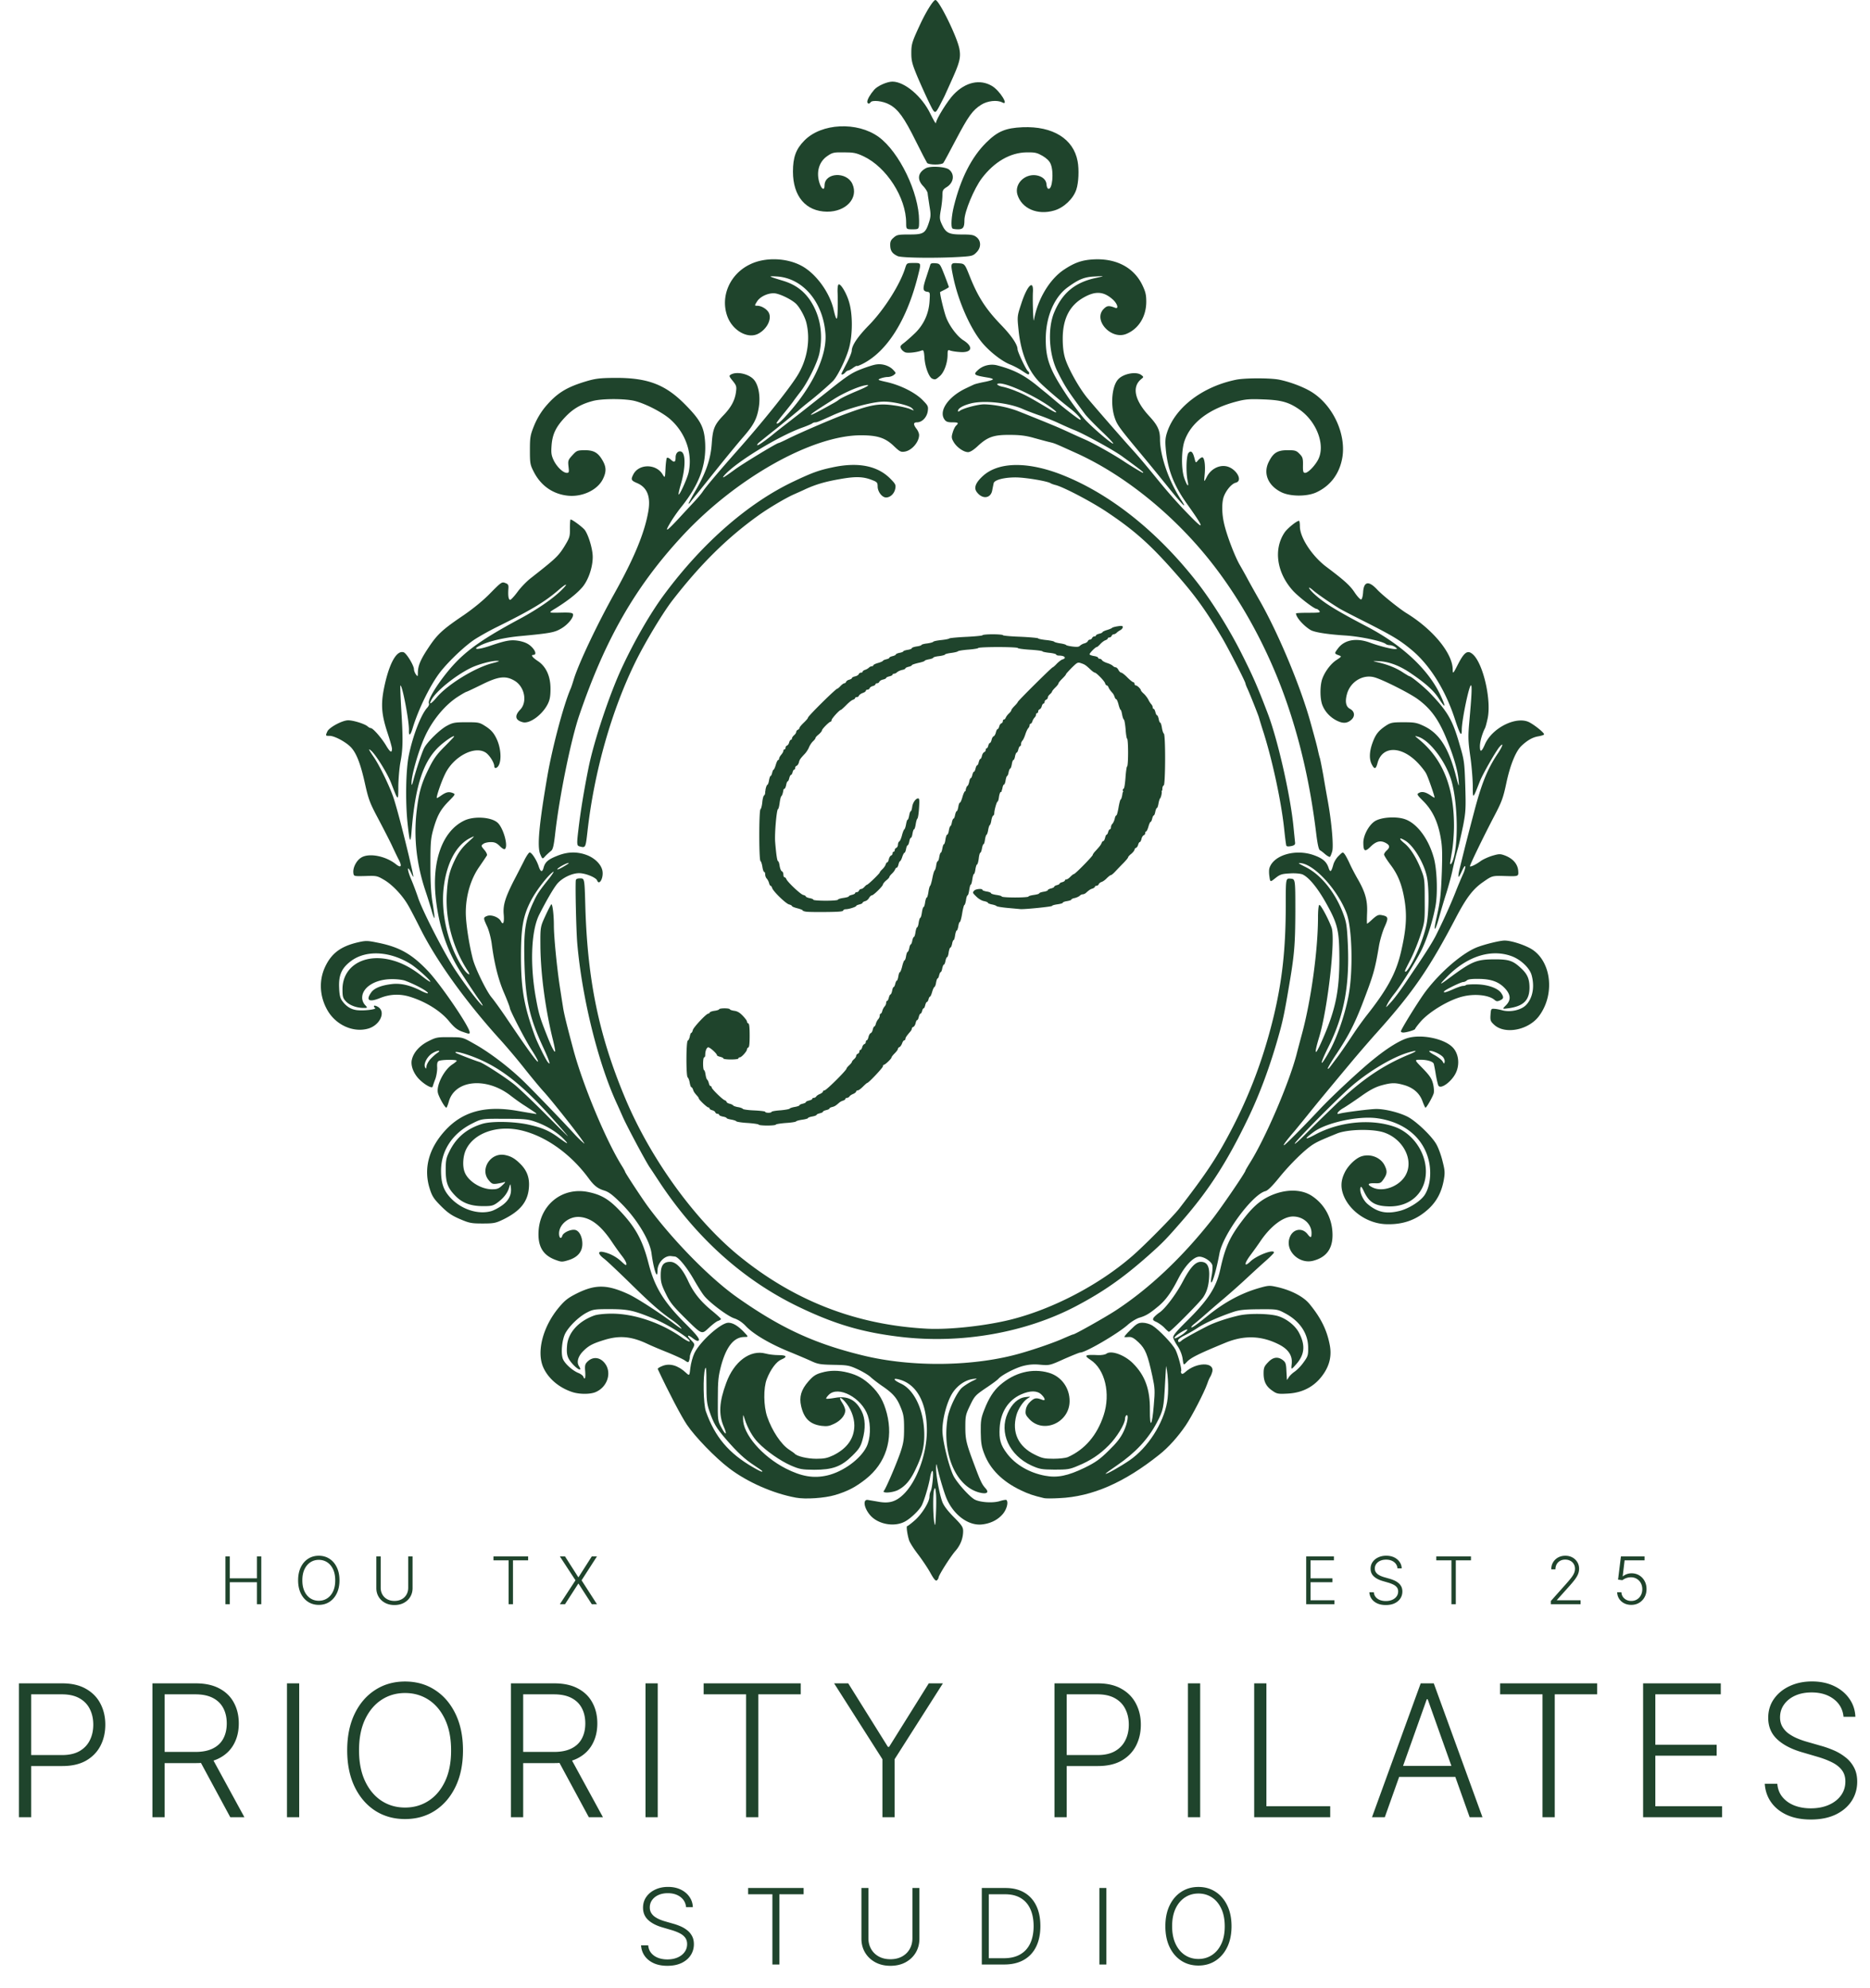 <svg xmlns="http://www.w3.org/2000/svg" width="711" height="756" fill="none" viewBox="0 0 711 756"><path fill="#1F442C" d="M7.203 691v-50.909h16.43c3.614 0 6.63.696 9.05 2.088 2.435 1.375 4.267 3.248 5.493 5.618 1.243 2.37 1.864 5.038 1.864 8.004 0 2.967-.613 5.643-1.84 8.029-1.226 2.37-3.049 4.251-5.468 5.643-2.42 1.375-5.427 2.063-9.023 2.063H10.782v-4.176h12.802c2.668 0 4.88-.497 6.637-1.491 1.757-1.011 3.066-2.387 3.928-4.127.878-1.74 1.317-3.72 1.317-5.941 0-2.221-.439-4.201-1.317-5.941-.862-1.74-2.18-3.107-3.953-4.101-1.756-.995-3.985-1.492-6.686-1.492H11.85V691H7.203Zm50.75 0v-50.909h16.43c3.614 0 6.63.655 9.05 1.964 2.435 1.292 4.266 3.09 5.493 5.394 1.243 2.287 1.864 4.913 1.864 7.88 0 2.966-.621 5.585-1.864 7.855-1.227 2.27-3.05 4.044-5.469 5.32-2.42 1.276-5.419 1.914-8.998 1.914H60.462v-4.251h13.871c2.652 0 4.856-.439 6.612-1.318 1.774-.878 3.091-2.129 3.953-3.753.878-1.624 1.317-3.547 1.317-5.767 0-2.221-.439-4.16-1.317-5.817-.879-1.674-2.204-2.966-3.978-3.878-1.756-.911-3.977-1.367-6.661-1.367H62.6V691h-4.648ZM80.4 668.031 92.928 691h-5.37l-12.404-22.969H80.4Zm33.361-27.94V691h-4.648v-50.909h4.648Zm62.272 25.454c0 5.303-.945 9.919-2.834 13.846-1.889 3.911-4.491 6.944-7.805 9.098-3.298 2.138-7.093 3.207-11.385 3.207s-8.096-1.069-11.41-3.207c-3.298-2.154-5.891-5.187-7.78-9.098-1.873-3.927-2.809-8.543-2.809-13.846 0-5.303.936-9.91 2.809-13.821 1.889-3.927 4.491-6.96 7.805-9.098 3.314-2.154 7.109-3.231 11.385-3.231 4.292 0 8.087 1.077 11.385 3.231 3.314 2.138 5.916 5.171 7.805 9.098 1.889 3.911 2.834 8.518 2.834 13.821Zm-4.524 0c0-4.557-.762-8.46-2.287-11.708-1.525-3.264-3.604-5.758-6.239-7.482-2.635-1.723-5.627-2.585-8.974-2.585-3.331 0-6.314.862-8.949 2.585-2.635 1.724-4.723 4.209-6.264 7.457-1.525 3.249-2.287 7.16-2.287 11.733 0 4.558.762 8.46 2.287 11.709 1.524 3.248 3.604 5.742 6.239 7.482 2.635 1.723 5.626 2.585 8.974 2.585 3.347 0 6.339-.862 8.974-2.585 2.651-1.724 4.739-4.209 6.264-7.458 1.524-3.264 2.278-7.175 2.262-11.733ZM194.275 691v-50.909h16.431c3.613 0 6.629.655 9.048 1.964 2.437 1.292 4.268 3.09 5.494 5.394 1.243 2.287 1.864 4.913 1.864 7.88 0 2.966-.621 5.585-1.864 7.855-1.226 2.27-3.049 4.044-5.469 5.32-2.419 1.276-5.419 1.914-8.998 1.914h-13.995v-4.251h13.87c2.652 0 4.856-.439 6.613-1.318 1.773-.878 3.09-2.129 3.952-3.753.878-1.624 1.318-3.547 1.318-5.767 0-2.221-.44-4.16-1.318-5.817-.878-1.674-2.204-2.966-3.977-3.878-1.757-.911-3.977-1.367-6.662-1.367h-11.659V691h-4.648Zm22.447-22.969L229.25 691h-5.369l-12.404-22.969h5.245Zm33.362-27.94V691h-4.649v-50.909h4.649Zm17.452 4.176v-4.176h36.914v4.176h-16.132V691h-4.649v-46.733h-16.133Zm49.607-4.176h5.369l15.089 24.162h.447l15.089-24.162h5.37l-18.37 28.86V691h-4.624v-22.049l-18.37-28.86ZM400.925 691v-50.909h16.432c3.612 0 6.628.696 9.048 2.088 2.436 1.375 4.267 3.248 5.493 5.618 1.243 2.37 1.865 5.038 1.865 8.004 0 2.967-.613 5.643-1.84 8.029-1.226 2.37-3.049 4.251-5.468 5.643-2.42 1.375-5.428 2.063-9.024 2.063h-12.926v-4.176h12.802c2.668 0 4.88-.497 6.637-1.491 1.757-1.011 3.066-2.387 3.927-4.127.879-1.74 1.318-3.72 1.318-5.941 0-2.221-.439-4.201-1.318-5.941-.861-1.74-2.179-3.107-3.952-4.101-1.757-.995-3.986-1.492-6.687-1.492h-11.658V691h-4.649Zm55.399-50.909V691h-4.649v-50.909h4.649ZM476.859 691v-50.909h4.648v46.733h24.262V691h-28.91Zm49.662 0h-4.872l18.52-50.909h4.971L563.659 691h-4.872l-15.959-44.869h-.348L526.521 691Zm3.505-19.513h25.256v4.176h-25.256v-4.176Zm40.329-27.22v-4.176h36.914v4.176h-16.133V691h-4.648v-46.733h-16.133ZM624.734 691v-50.909h29.531v4.176h-24.883v19.166h23.317v4.176h-23.317v19.215h25.38V691h-30.028Zm76.205-38.182c-.282-2.834-1.533-5.087-3.754-6.761-2.221-1.674-5.013-2.511-8.377-2.511-2.37 0-4.458.406-6.264 1.218-1.79.812-3.199 1.939-4.226 3.381-1.011 1.425-1.517 3.049-1.517 4.872 0 1.342.291 2.519.871 3.53a8.528 8.528 0 0 0 2.336 2.61 17.4 17.4 0 0 0 3.281 1.839c1.21.514 2.428.945 3.655 1.293l5.369 1.541a38.052 38.052 0 0 1 4.872 1.715 19.619 19.619 0 0 1 4.45 2.635 11.806 11.806 0 0 1 3.256 3.853c.829 1.508 1.243 3.323 1.243 5.444 0 2.718-.704 5.162-2.113 7.333-1.409 2.171-3.43 3.895-6.065 5.171-2.635 1.259-5.792 1.889-9.471 1.889-3.464 0-6.472-.572-9.024-1.715-2.552-1.16-4.557-2.759-6.015-4.798-1.459-2.038-2.279-4.4-2.461-7.084h4.772c.166 2.005.829 3.704 1.989 5.096 1.16 1.392 2.668 2.452 4.524 3.181 1.856.713 3.928 1.069 6.215 1.069 2.535 0 4.789-.422 6.761-1.267 1.989-.862 3.546-2.055 4.673-3.58 1.144-1.541 1.716-3.331 1.716-5.369 0-1.724-.448-3.166-1.343-4.326-.895-1.176-2.146-2.162-3.753-2.958-1.591-.795-3.439-1.499-5.544-2.113l-6.09-1.789c-3.994-1.194-7.093-2.842-9.297-4.947-2.204-2.105-3.306-4.789-3.306-8.054 0-2.734.729-5.137 2.188-7.209 1.475-2.088 3.463-3.712 5.966-4.872 2.519-1.177 5.344-1.765 8.476-1.765 3.165 0 5.966.58 8.402 1.74 2.436 1.16 4.367 2.759 5.792 4.798 1.442 2.021 2.212 4.325 2.312 6.91h-4.499ZM260.854 725.182c-.161-1.62-.876-2.907-2.144-3.864-1.269-.956-2.865-1.434-4.787-1.434-1.355 0-2.548.232-3.58.696-1.023.464-1.828 1.107-2.415 1.931-.577.815-.866 1.743-.866 2.784 0 .767.166 1.44.497 2.017a4.87 4.87 0 0 0 1.335 1.492 9.951 9.951 0 0 0 1.875 1.051c.691.294 1.387.54 2.088.739l3.068.88c.928.256 1.856.583 2.785.981.928.397 1.775.899 2.542 1.505a6.74 6.74 0 0 1 1.861 2.202c.473.862.71 1.899.71 3.111 0 1.553-.402 2.95-1.207 4.19-.805 1.241-1.96 2.225-3.466 2.955-1.506.719-3.31 1.079-5.412 1.079-1.979 0-3.698-.327-5.156-.98-1.459-.663-2.604-1.577-3.438-2.741-.833-1.165-1.302-2.515-1.406-4.049h2.727c.095 1.146.474 2.117 1.137 2.912.662.796 1.524 1.402 2.585 1.818 1.06.408 2.244.611 3.551.611 1.449 0 2.737-.241 3.864-.724 1.136-.493 2.026-1.174 2.67-2.046.653-.88.98-1.903.98-3.068 0-.985-.256-1.809-.767-2.471-.511-.673-1.226-1.236-2.145-1.691-.909-.454-1.965-.857-3.167-1.207l-3.481-1.023c-2.282-.682-4.053-1.624-5.312-2.827-1.259-1.202-1.889-2.736-1.889-4.602 0-1.562.416-2.936 1.25-4.119.843-1.193 1.979-2.121 3.409-2.784 1.439-.673 3.054-1.009 4.844-1.009 1.808 0 3.409.332 4.801.994 1.392.663 2.495 1.577 3.309 2.742.824 1.155 1.265 2.472 1.321 3.949h-2.571Zm23.6-4.887v-2.386h21.094v2.386h-9.219V747h-2.656v-26.705h-9.219Zm62.463-2.386h2.656v19.261c0 1.98-.464 3.75-1.392 5.313-.928 1.553-2.221 2.779-3.878 3.679-1.647.89-3.565 1.335-5.753 1.335-2.178 0-4.095-.45-5.752-1.349-1.658-.9-2.95-2.126-3.878-3.679-.928-1.553-1.392-3.319-1.392-5.299v-19.261h2.656v19.077c0 1.543.346 2.921 1.037 4.133.691 1.203 1.662 2.15 2.912 2.841 1.259.692 2.732 1.037 4.417 1.037 1.686 0 3.159-.345 4.418-1.037 1.26-.691 2.23-1.638 2.912-2.841.691-1.212 1.037-2.59 1.037-4.133v-19.077ZM381.816 747h-8.523v-29.091h9.034c2.775 0 5.147.578 7.117 1.733 1.979 1.155 3.494 2.813 4.545 4.972 1.051 2.159 1.577 4.749 1.577 7.77 0 3.049-.54 5.667-1.619 7.855-1.07 2.178-2.633 3.849-4.688 5.014-2.045 1.165-4.526 1.747-7.443 1.747Zm-5.866-2.386h5.71c2.5 0 4.593-.493 6.278-1.478 1.686-.984 2.95-2.391 3.793-4.218.843-1.828 1.264-4.006 1.264-6.534-.009-2.51-.426-4.669-1.25-6.478-.814-1.808-2.026-3.196-3.636-4.162-1.601-.966-3.58-1.449-5.938-1.449h-6.221v24.319Zm44.711-26.705V747h-2.657v-29.091h2.657Zm47.583 14.546c0 3.03-.539 5.667-1.619 7.911-1.08 2.235-2.566 3.968-4.46 5.199-1.885 1.222-4.053 1.833-6.506 1.833-2.453 0-4.626-.611-6.52-1.833-1.884-1.231-3.366-2.964-4.446-5.199-1.07-2.244-1.605-4.881-1.605-7.911 0-3.031.535-5.663 1.605-7.898 1.08-2.245 2.566-3.977 4.46-5.199 1.894-1.231 4.063-1.847 6.506-1.847 2.453 0 4.621.616 6.506 1.847 1.894 1.222 3.38 2.954 4.46 5.199 1.08 2.235 1.619 4.867 1.619 7.898Zm-2.585 0c0-2.605-.436-4.835-1.307-6.691-.871-1.865-2.059-3.291-3.565-4.275-1.506-.985-3.215-1.478-5.128-1.478-1.903 0-3.608.493-5.114 1.478-1.505.984-2.698 2.405-3.579 4.261-.871 1.856-1.307 4.091-1.307 6.705 0 2.604.436 4.834 1.307 6.69.871 1.856 2.06 3.281 3.565 4.275 1.506.985 3.215 1.478 5.128 1.478 1.913 0 3.622-.493 5.128-1.478 1.515-.984 2.708-2.405 3.579-4.261.872-1.865 1.303-4.1 1.293-6.704ZM85.71 610v-18.182h1.66v8.336h10.316v-8.336h1.66V610h-1.66v-8.354H87.37V610h-1.66Zm43.363-9.091c0 1.894-.337 3.542-1.012 4.945-.675 1.397-1.604 2.48-2.788 3.249-1.177.764-2.533 1.146-4.066 1.146s-2.891-.382-4.075-1.146c-1.177-.769-2.104-1.852-2.778-3.249-.669-1.403-1.004-3.051-1.004-4.945 0-1.894.335-3.539 1.004-4.936.674-1.403 1.604-2.486 2.787-3.249 1.184-.77 2.539-1.154 4.066-1.154 1.533 0 2.889.384 4.066 1.154 1.184.763 2.113 1.846 2.788 3.249.675 1.397 1.012 3.042 1.012 4.936Zm-1.616 0c0-1.628-.272-3.021-.816-4.181-.545-1.166-1.288-2.057-2.229-2.673-.941-.615-2.009-.923-3.205-.923-1.189 0-2.255.308-3.196.923-.941.616-1.686 1.504-2.237 2.664-.544 1.16-.817 2.557-.817 4.19 0 1.628.273 3.022.817 4.182.545 1.16 1.287 2.05 2.228 2.672.941.615 2.01.923 3.205.923 1.196 0 2.264-.308 3.205-.923.947-.616 1.693-1.504 2.237-2.664.545-1.166.814-2.562.808-4.19Zm27.749-9.091h1.661v12.039c0 1.237-.29 2.343-.871 3.32-.58.97-1.387 1.737-2.423 2.299-1.03.557-2.228.835-3.596.835-1.361 0-2.559-.281-3.595-.844-1.036-.562-1.844-1.328-2.424-2.299-.58-.971-.87-2.074-.87-3.311v-12.039h1.66v11.923c0 .965.216 1.826.648 2.584a4.652 4.652 0 0 0 1.82 1.775c.787.432 1.708.648 2.761.648 1.054 0 1.974-.216 2.761-.648a4.574 4.574 0 0 0 1.82-1.775c.432-.758.648-1.619.648-2.584v-11.923Zm32.416 1.492v-1.492h13.184v1.492h-5.762V610h-1.66v-16.69h-5.762Zm27.205-1.492 5.034 7.893h.115l5.034-7.893h1.962l-5.85 9.091 5.85 9.091h-1.962l-5.034-7.804h-.115L214.827 610h-1.962l5.94-9.091-5.94-9.091h1.962ZM496.63 610v-18.182h10.547v1.492h-8.887v6.844h8.328v1.492h-8.328v6.863h9.065V610H496.63Zm34.716-13.636c-.101-1.012-.547-1.817-1.341-2.415-.793-.598-1.79-.897-2.991-.897-.847 0-1.592.145-2.238.435-.639.29-1.142.693-1.509 1.208a2.933 2.933 0 0 0-.541 1.74c0 .479.103.899.31 1.26.208.361.486.672.835.932.355.255.746.474 1.172.657.432.184.867.338 1.305.462l1.917.551c.58.159 1.16.364 1.74.612a7.02 7.02 0 0 1 1.59.941c.485.373.873.832 1.163 1.376.296.539.443 1.187.443 1.944 0 .971-.251 1.844-.754 2.619-.503.776-1.225 1.391-2.166 1.847-.941.45-2.069.675-3.383.675-1.237 0-2.311-.204-3.222-.613-.912-.414-1.628-.985-2.149-1.713-.521-.728-.814-1.572-.879-2.53h1.705c.059.716.296 1.322.71 1.82.414.497.953.875 1.616 1.136.663.254 1.402.382 2.219.382.906 0 1.711-.151 2.415-.453.71-.308 1.267-.734 1.669-1.279.408-.55.613-1.189.613-1.917 0-.616-.16-1.131-.48-1.545-.319-.42-.766-.772-1.34-1.056a11.877 11.877 0 0 0-1.98-.755l-2.175-.639c-1.427-.426-2.533-1.015-3.321-1.767-.787-.752-1.18-1.71-1.18-2.876 0-.977.26-1.835.781-2.575.527-.746 1.237-1.326 2.131-1.74.899-.42 1.908-.63 3.027-.63 1.13 0 2.131.207 3.001.621.87.414 1.559.986 2.068 1.714.515.722.79 1.544.826 2.468h-1.607Zm14.75-3.054v-1.492h13.183v1.492h-5.761V610h-1.661v-16.69h-5.761ZM589.657 610v-1.216l5.94-6.676a41.612 41.612 0 0 0 1.873-2.246c.473-.622.817-1.196 1.03-1.723a4.237 4.237 0 0 0 .328-1.642c0-.693-.163-1.296-.488-1.811a3.289 3.289 0 0 0-1.323-1.217c-.562-.29-1.195-.435-1.9-.435-.745 0-1.399.16-1.962.48a3.368 3.368 0 0 0-1.296 1.314c-.308.556-.461 1.195-.461 1.917h-1.59c0-1.006.231-1.897.693-2.672a4.995 4.995 0 0 1 1.909-1.838c.81-.443 1.728-.665 2.752-.665 1.012 0 1.911.219 2.699.657a4.849 4.849 0 0 1 1.855 1.766c.45.746.675 1.581.675 2.504 0 .669-.119 1.317-.355 1.944-.231.627-.631 1.326-1.199 2.095-.568.77-1.355 1.711-2.361 2.823l-4.51 5.034v.116h8.993V610h-11.302Zm30.577.249c-1.012 0-1.918-.205-2.717-.613a4.976 4.976 0 0 1-1.899-1.705c-.468-.722-.717-1.547-.746-2.476h1.607c.053.964.432 1.757 1.136 2.379.704.615 1.577.923 2.619.923.811 0 1.533-.192 2.166-.577a4.058 4.058 0 0 0 1.483-1.598c.361-.681.541-1.447.541-2.299-.006-.888-.198-1.669-.577-2.344a4.17 4.17 0 0 0-1.544-1.598c-.646-.385-1.371-.577-2.175-.577a5.195 5.195 0 0 0-1.794.302c-.586.207-1.074.473-1.465.799l-1.66-.213 1.092-8.834h8.985v1.492h-7.591l-.728 6.081h.089a4.927 4.927 0 0 1 1.465-.826 5.285 5.285 0 0 1 1.837-.319c1.072 0 2.033.257 2.886.772a5.543 5.543 0 0 1 2.033 2.131c.503.899.754 1.935.754 3.107 0 1.148-.251 2.175-.754 3.081a5.569 5.569 0 0 1-2.06 2.13c-.87.521-1.864.782-2.983.782ZM353.639 597.896c-1.084-1.921-3.25-5.123-4.777-7.094-1.527-2.02-3.004-4.335-3.25-5.222-.689-2.266-1.083-5.271-.689-5.271.197 0 1.526-.985 2.905-2.216 2.708-2.365 5.564-6.996 5.564-8.966 0-.69.197-1.577.444-2.02.689-1.33 1.28-8.177.64-7.783-.296.147-.64 1.231-.837 2.414-.493 3.004-2.167 8.67-3.201 10.739-.985 1.872-4.284 5.024-6.5 6.157-3.989 2.069-9.948.986-12.951-2.315-2.512-2.808-3.054-6.305-.985-5.961.541.099 2.363.394 4.038.69 3.89.69 6.352.049 9.11-2.463 5.22-4.729 9.258-15.468 9.258-24.631 0-10.789-3.989-17.882-10.933-19.508-2.216-.493-1.575.443 1.084 1.675 5.22 2.463 8.864 10.443 8.864 19.557 0 4.335-.788 7.685-3.053 12.463-2.069 4.582-4.088 6.946-6.895 8.424-2.117 1.084-6.254 1.33-5.416.345.837-1.034 4.776-10.246 6.303-14.68 1.182-3.547 1.379-4.976 1.379-9.114 0-4.236-.197-5.369-1.379-8.177-1.428-3.498-2.906-5.173-7.19-8.079-1.477-1.035-3.348-2.463-4.185-3.251-.788-.739-3.004-2.07-4.925-2.956-3.201-1.478-3.89-1.577-9.11-1.675-5.023-.099-6.008-.246-8.618-1.478-1.625-.739-5.564-2.414-8.716-3.695-7.042-2.906-13.246-6.552-16.053-9.557-1.33-1.428-2.906-2.463-4.432-2.955-2.61-.887-9.603-6.158-11.572-8.769-.739-.936-2.463-3.695-3.891-6.207-2.659-4.581-5.81-8.424-7.091-8.522-.394-.05-.985-.099-1.28-.148-2.561-.394-5.318 2.512-5.318 5.517 0 3.793-1.429-.295-2.266-6.552-.64-4.926-5.466-12.906-11.277-18.769-3.447-3.448-4.924-4.581-6.647-5.123-2.512-.739-3.94-1.872-5.959-4.63-6.943-9.459-16.546-16.208-25.902-18.326-9.061-2.02-17.826 1.133-20.781 7.439-1.133 2.413-1.379 6.207-.492 8.473 1.28 3.448 6.204 6.552 10.39 6.552 1.97 0 2.61-.247 3.939-1.528 1.182-1.083 1.33-1.428.641-1.182-.542.197-1.773.443-2.758.591-1.527.197-1.921.049-3.053-1.33-3.447-4.089.64-10.591 6.057-9.606 2.364.443 3.89 1.33 6.008 3.448 2.56 2.562 3.545 5.419 3.2 9.114-.443 5.271-3.299 8.769-9.651 11.921-2.955 1.429-3.644 1.577-7.929 1.577-4.235 0-5.072-.148-8.617-1.675-3.103-1.33-4.629-2.365-7.19-4.926-2.708-2.71-3.398-3.744-4.284-6.552-2.462-7.636-.443-15.321 5.811-22.168 6.648-7.291 15.364-9.656 27.625-7.488 2.266.394 4.925.837 5.86.985 1.97.345 2.118.493-3.151-2.956-1.674-1.034-4.087-2.808-5.417-3.842-9.258-7.192-21.322-6.01-23.538 2.414-.345 1.182-.739 2.167-.887 2.167-.591 0-2.954-4.187-3.25-5.763-.542-2.956 2.462-8.769 5.614-10.74.837-.541 1.526-1.133 1.576-1.33 0-.542-6.008-.443-6.894.099-.493.295-.641 1.084-.542 2.463.049 1.084-.246 3.054-.69 4.335a49.705 49.705 0 0 0-1.034 2.956c-.295.985-4.185-1.478-5.958-3.793-1.674-2.168-2.413-4.68-1.921-6.552.64-2.71 2.955-5.271 6.156-6.897 3.004-1.527 3.496-1.626 8.174-1.576 4.925 0 4.925 0 9.258 2.463 6.057 3.35 13.838 9.31 19.501 14.926 4.678 4.631 15.511 15.912 18.565 19.311.837.936 2.117 2.217 2.905 2.906 1.379 1.232 1.379 1.232-.049-.788-2.61-3.744-11.72-15.173-14.232-17.931-1.379-1.478-4.678-5.468-7.386-8.867-2.66-3.399-6.796-8.276-9.11-10.838-13.001-14.286-24.228-29.853-30.532-42.366-1.822-3.645-3.89-7.635-4.629-8.867-2.117-3.744-5.81-7.685-8.913-9.606-2.905-1.724-3.053-1.773-7.386-1.626-4.432.099-4.432.099-4.58-1.182-.246-1.97 1.133-4.68 2.955-5.813 2.954-1.872 9.356-.64 13.296 2.562 1.871 1.478 2.314.739 1.034-1.724-.591-1.133-1.773-3.597-2.659-5.518-.887-1.872-3.251-6.453-5.171-10.099-3.201-6.01-3.693-7.29-5.072-13.497-1.724-7.735-3.349-11.823-5.614-13.991-2.068-1.97-6.057-4.039-7.781-4.039-1.625 0-1.625 0-.886-1.675.739-1.577 5.712-4.237 7.928-4.237 1.97 0 6.205 1.33 7.338 2.266.394.394.985.69 1.231.69.837 0 3.989 3.596 5.761 6.503 1.625 2.758 2.315 3.103 2.315 1.33 0-.493-.739-3.153-1.675-5.961-2.265-6.897-2.609-10.69-1.378-16.897 1.871-9.311 4.727-14.68 7.485-13.794 1.083.345 3.939 5.025 3.939 6.503 0 .493.345 1.379.739 1.921.689.887.689.887.739-.542 0-2.709.984-5.074 3.939-9.507 3.398-5.173 5.368-6.995 13.444-12.464 3.791-2.61 7.583-5.714 10.242-8.473 4.038-4.088 4.334-4.285 5.565-3.793 1.132.394 1.329.739 1.231 2.118-.197 2.858.049 4.286.689 4.286.296 0 1.576-1.379 2.807-3.054 1.182-1.626 3.497-4.04 5.122-5.271 9.356-7.34 10.341-8.276 12.606-11.872 2.068-3.399 2.216-3.843 2.167-6.996 0-1.822.098-3.349.246-3.349.689 0 4.481 2.857 5.368 3.941 1.428 1.921 3.053 7.29 3.053 10.295 0 4.04-1.724 9.015-4.088 11.676-2.166 2.463-5.613 5.123-10.045 7.882-2.856 1.724-2.856 1.724 1.822 1.625 3.742-.098 4.727.049 4.826.641.246 1.231-2.019 3.99-4.531 5.418-2.511 1.478-4.038 1.774-15.561 2.858-6.008.542-12.114 1.97-15.216 3.596-3.25 1.576-1.084 1.724 3.496.197 6.599-2.266 8.372-2.513 11.523-1.921 2.068.443 3.299 1.034 4.481 2.167 1.625 1.577 1.97 3.104.739 3.104-1.083 0-.394.985 1.724 2.364 3.151 2.119 4.825 5.862 4.776 10.69 0 2.759-.295 4.187-1.083 5.715-2.068 4.039-6.796 7.487-9.406 6.847-2.905-.739-3.299-2.414-1.034-4.778 2.856-2.956 1.674-8.868-2.265-11.084-3.349-1.922-6.057-1.577-12.41 1.576-3.003 1.478-5.613 2.709-5.761 2.709-.148 0-1.576.789-3.102 1.774-5.023 3.153-9.997 9.163-12.853 15.616-2.364 5.32-4.974 14.483-4.924 17.34.049 1.133.197.838.738-1.231 1.084-4.138 3.201-10.395 4.038-12.069 1.182-2.365 6.057-7.144 8.716-8.523 2.167-1.182 3.004-1.33 7.387-1.33 4.777 0 4.974.049 7.485 1.675 1.92 1.281 2.905 2.414 3.89 4.434 2.167 4.384 2.068 10.492-.147 11.281-.345.098-.641-.197-.641-.641 0-1.428-1.969-4.483-3.447-5.32-4.235-2.512-12.064 1.675-15.216 8.177-1.527 3.055-3.595 9.213-3.152 9.213.148 0 .837-.395 1.527-.887 1.97-1.38 2.905-1.577 4.333-1.084 1.281.493 1.281.493-1.428 3.251-3.151 3.202-4.382 5.567-5.86 10.838-.935 3.399-1.034 5.173-1.034 13.498 0 6.946.246 11.035.887 14.68.443 2.808.738 5.173.64 5.32-.148.099-.64-1.182-1.084-2.857a191.237 191.237 0 0 0-2.363-7.537c-3.3-9.902-4.432-19.754-3.398-29.557.837-7.439 1.773-10.986 4.58-16.651 1.92-3.941 3.102-5.567 6.056-8.522 2.019-2.02 3.694-3.794 3.694-3.892 0-.591-2.856 1.281-5.269 3.399-6.402 5.714-9.504 14.976-10.932 32.809-.394 4.877-.739 4.039-1.527-3.449-.837-8.276-.64-19.951.492-25.567 1.527-7.488 4.629-15.517 6.993-18.128.542-.591.837-1.281.689-1.577-.59-.886 1.478-4.729 5.023-9.507 6.894-9.212 12.902-13.794 29.645-22.809 6.303-3.399 12.016-7.291 15.364-10.493 3.201-3.103 2.512-3.251-.935-.246-5.171 4.434-10.342 7.537-23.49 14.04-2.708 1.33-6.352 3.399-8.125 4.532-3.644 2.365-9.652 8.03-13 12.217-3.841 4.828-8.52 14.335-10.735 21.725-.788 2.66-1.478 3.054-1.379.739.147-3.4-2.61-17.735-3.25-17.045-.099.098.049 4.286.344 9.261.69 11.183.64 14.877-.344 19.951-.394 2.168-.739 6.257-.788 9.114 0 5.813 0 5.813-2.709-1.232-1.428-3.694-5.761-10.69-7.583-12.315-1.281-1.084-1.084-.591 1.034 2.512 2.314 3.399 6.303 11.774 7.583 15.813 1.478 4.73 3.644 13.153 5.663 21.577 2.069 8.917 2.118 9.163.936 6.651-1.625-3.449-1.674-1.478-.049 2.315.788 1.823 1.92 4.877 2.561 6.749 1.428 4.631 9.799 20.986 13.985 27.39 3.693 5.616 9.011 12.66 10.439 13.793.493.394.148-.246-.689-1.478-1.428-1.97-3.447-4.975-7.239-10.837-5.22-7.981-8.42-17.341-9.652-28.08-1.625-14.434 2.463-25.863 10.785-29.853 3.644-1.773 10.144-1.379 12.606.739 2.265 1.921 4.284 9.212 2.807 10.099-.246.197-1.133-.345-1.92-1.182-1.182-1.134-1.921-1.478-3.398-1.478-1.084 0-2.364.295-2.856.689-.887.641-.887.739.394 2.266.738.838 1.181 1.823.984 2.119-.197.345-1.477 2.266-2.905 4.335-3.25 4.63-5.121 10.985-5.121 17.389 0 4.04 1.231 12.119 2.708 17.784.985 3.645 5.22 12.316 7.19 14.582.788.936 3.102 4.138 5.121 7.093 9.061 13.449 13 18.819 12.36 16.848-.147-.443-1.231-2.365-2.413-4.187-2.314-3.547-8.223-14.976-8.223-15.863 0-.295-.985-2.906-2.216-5.763-2.216-5.124-3.743-11.38-4.679-18.72-.295-2.069-1.034-4.975-1.723-6.453-1.527-3.301-1.527-3.449 0-4.04 1.576-.591 4.333.444 5.171 1.921.886 1.774 1.378.69 1.132-2.364-.345-3.547.493-6.306 3.644-12.611 1.281-2.414 3.053-5.912 3.989-7.735.886-1.871 1.92-3.349 2.216-3.349.788 0 2.61 2.808 3.398 5.172.738 2.316 1.428 2.513 1.92.542.591-2.069 1.675-3.054 5.171-4.434 3.89-1.576 7.534-1.674 11.227-.295 3.103 1.182 5.516 3.596 5.959 6.01.492 2.709-1.231 5.764-2.019 3.645-.443-1.133-4.432-2.758-6.845-2.758-2.807 0-6.599 1.872-8.421 4.138-1.428 1.773-4.136 6.453-6.795 11.724-3.004 6.059-3.546 18.769-1.231 31.577 1.083 5.961 1.428 7.242 4.185 14.188 1.773 4.581 3.152 7.192 3.152 5.911 0-.345-.443-2.561-1.034-4.877-2.758-11.478-4.481-24.532-4.58-34.828-.049-7.39-.049-7.39 1.921-11.675 1.083-2.365 2.117-4.335 2.265-4.335.443 0 .935 4.138.935 8.079 0 4.187 1.133 15.763 2.216 22.956.444 2.857.985 6.404 1.232 7.882.344 2.512 1.477 7.044 3.939 16.256 3.644 13.646 12.557 34.927 18.516 44.386.64 1.034 1.182 2.019 1.182 2.167 0 .345 6.303 9.951 8.568 13.055 9.504 12.906 23.637 27.34 34.027 34.68 16.349 11.528 29.202 17.538 47.521 22.02 18.86 4.68 42.842 4.336 60.57-.837 5.663-1.626 12.951-4.187 16.053-5.616 1.822-.788 3.447-1.478 3.644-1.478.64 0 12.36-6.601 16.251-9.163 12.754-8.374 25.114-20.049 36.391-34.335 3.594-4.582 12.852-18.129 12.852-18.819 0-.098.739-1.379 1.625-2.807 5.91-9.36 14.921-30.346 17.827-41.479a826.13 826.13 0 0 1 1.969-7.439c3.497-12.808 6.156-32.07 6.156-44.681 0-2.364.197-4.433.492-4.581.443-.296 3.497 5.32 4.678 8.67 1.527 4.286-1.477 30.887-4.727 41.577-2.216 7.39-1.576 7.587 1.527.345 4.727-10.936 6.155-17.981 6.155-30.148-.049-10.69-.591-13.153-5.023-21.085-3.299-5.911-6.648-9.951-9.061-10.985-.837-.296-2.856-.493-4.826-.345-2.954.148-3.693.394-5.416 1.774-1.97 1.576-1.97 1.576-2.266-.592-.197-1.182-.197-2.61 0-3.202 1.527-4.926 9.8-7.389 16.743-4.975 3.398 1.182 4.925 2.463 5.713 4.778.64 1.971 1.034 1.725 1.822-1.083.295-1.133 1.231-2.661 2.117-3.449 1.477-1.478 1.527-1.478 2.265-.492.394.541 1.231 2.118 1.872 3.546.64 1.429 1.92 3.843 2.806 5.419 3.054 5.222 3.989 8.424 3.792 13.203-.098 2.315-.098 4.187 0 4.187.099 0 1.084-.788 2.118-1.774 1.674-1.477 2.216-1.724 3.496-1.477 2.511.492 2.61.985.985 4.581-.788 1.823-1.724 5.025-2.068 7.044-1.576 9.311-2.069 10.986-6.55 22.661-2.807 7.192-5.121 11.675-9.455 18.227-2.068 3.054-3.594 5.715-3.496 5.862.148.148.591-.197.936-.739.394-.492 1.329-1.773 2.068-2.758 1.527-1.971 3.299-4.532 6.943-10.001 1.231-1.871 3.398-4.876 4.777-6.65 7.879-9.951 11.178-16.059 13.05-23.892 2.117-8.966 2.462-14.286 1.329-20.69-.985-5.518-2.462-9.163-5.269-12.858-1.329-1.773-2.413-3.497-2.413-3.842 0-.345.443-1.035.985-1.527 1.379-1.232 1.231-2.069-.492-2.956-1.921-.985-3.595-.542-5.762 1.626-2.019 1.97-2.61 1.625-2.61-1.675 0-2.71 2.019-6.552 4.284-8.079 2.413-1.626 8.421-2.02 11.77-.739 4.579 1.724 8.863 7.635 10.784 14.778 1.182 4.385 1.477 13.449.591 18.227-1.034 5.715-3.398 13.006-5.515 17.094-2.413 4.73-7.83 13.351-10.095 16.158-.985 1.232-2.216 3.005-2.66 3.941-.787 1.626-.738 1.577 1.379-.738 1.231-1.331 3.644-4.582 5.368-7.143 1.723-2.562 3.496-5.222 3.989-5.912 4.038-6.01 6.303-9.606 7.583-12.069 2.709-5.37 5.515-11.528 7.436-16.355 1.034-2.66 2.413-5.912 3.004-7.193.591-1.28.935-2.61.837-2.955-.148-.345-.689.492-1.28 1.822-.591 1.33-1.182 2.316-1.281 2.168-.147-.148.05-1.576.444-3.153 2.215-9.064 2.905-11.724 5.416-21.281 2.856-10.936 5.072-16.503 9.11-22.513 1.921-2.906 2.315-4.483.493-2.315-1.625 2.069-6.205 10.098-7.337 12.906-2.758 7.045-2.709 6.996-2.709 1.626-.049-2.66-.443-7.734-.985-11.33-.788-5.715-.837-7.242-.344-12.808.935-10.346 1.083-13.942.64-13.942-.739 0-3.497 13.301-3.497 16.897 0 2.956-.689 1.872-2.708-4.335-3.595-10.936-9.504-20.345-16.398-26.06-4.531-3.743-7.042-5.271-17.826-10.739-4.728-2.364-9.061-4.63-9.603-4.975-3.989-2.463-8.421-5.567-9.849-6.798-2.462-2.168-2.117-.936.394 1.379 3.595 3.301 8.224 6.158 19.599 12.118 13.789 7.144 23.933 16.651 28.463 26.651.887 1.872 1.477 3.498 1.33 3.597-.148.147-1.034-1.035-2.068-2.611-1.872-3.005-4.974-5.813-10.637-9.656-4.137-2.857-8.224-4.433-11.966-4.63-2.955-.148-2.955-.148-.247.492 3.644.887 6.698 2.118 9.258 3.843 1.182.739 2.216 1.379 2.364 1.379.64 0 5.614 4.089 7.879 6.453 6.697 7.045 8.519 10.148 11.228 19.656 1.723 5.813 1.822 6.65 2.117 15.518.246 8.423.197 9.901-.788 15.025-.64 3.103-1.526 7.093-2.019 8.867-.542 1.773-1.379 5.222-1.92 7.635-.493 2.464-1.625 6.552-2.413 9.114-.837 2.562-2.118 6.897-2.856 9.557-1.478 5.369-2.216 5.665-1.035.394 1.527-6.7 1.773-8.917 2.118-17.882.246-7.587.148-9.902-.542-13.547-1.083-5.715-3.102-9.853-6.401-13.203-2.561-2.561-2.66-2.758-1.724-3.251 1.182-.64 2.61-.296 4.58 1.084.738.542 1.329.837 1.329.689 0-.64-2.462-7.783-3.201-9.113-.394-.838-1.92-2.759-3.348-4.237-6.205-6.354-13.345-6.305-15.118.148-.64 2.463-1.182 2.611-2.216.591-1.034-1.97-.936-4.877.295-8.226 1.182-3.252 2.315-4.631 5.122-6.503 1.773-1.133 2.413-1.281 6.648-1.281 4.087 0 5.023.148 7.633 1.379 5.81 2.71 9.307 8.03 12.064 18.129 1.428 5.468 1.478 5.517 1.231 2.414-.394-4.138-2.117-9.853-5.17-17.045-2.758-6.355-5.614-10.197-10.243-13.596-3.102-2.316-13.493-7.537-16.595-8.375-4.284-1.182-8.963 1.576-10.341 6.109-.887 3.005-.542 5.024 1.034 5.862 1.871.985 2.068 2.857.492 4.236-1.625 1.38-3.201 1.429-5.614.197-2.363-1.231-4.284-3.251-5.269-5.665-.935-2.167-1.034-6.699-.295-9.557.788-2.758 3.201-6.207 5.564-7.734 2.069-1.379 2.069-1.379.887-1.823-1.724-.64-1.724-.689-.246-2.66 2.462-3.251 6.943-4.039 12.064-2.167 3.447 1.281 8.126 2.463 9.504 2.463 1.084-.049 1.084-.049.148-.739-.542-.394-1.428-.739-2.019-.739-.591 0-1.231-.197-1.477-.394-1.33-1.133-9.849-2.956-15.709-3.301-6.796-.443-11.671-1.231-13.05-2.118-2.659-1.626-5.466-4.828-5.466-6.256 0-.148 2.118-.247 4.728-.247 4.185 0 4.678-.098 4.136-.738-.344-.395-.788-.739-1.034-.739-.935 0-6.943-4.631-9.061-6.996-6.106-6.798-7.386-15.714-3.102-22.069 1.034-1.527 4.53-4.384 5.466-4.434.197 0 .345.936.345 2.119 0 4.236 4.629 11.281 10.045 15.369 6.944 5.222 9.061 7.143 10.834 9.853 1.034 1.527 2.118 2.66 2.413 2.561.345-.098.64-1.28.739-2.66.246-4.236 2.117-4.581 5.416-1.034 1.822 1.97 8.421 7.291 11.179 8.966 10.046 6.207 17.432 15.222 17.481 21.379.05 1.774.099 1.725 2.019-2.019 2.463-4.779 3.743-5.567 5.811-3.597 3.841 3.695 6.894 17.242 5.466 24.139-.345 1.626-.788 3.301-.985 3.695-1.083 2.118-1.969 5.172-1.969 6.995 0 2.414.64 2.167 1.92-.788 2.758-6.306 11.966-10.838 16.841-8.375 2.266 1.182 5.91 4.187 5.614 4.631-.098.246-1.132.542-2.265.739-2.019.345-3.989 1.428-6.205 3.497-2.216 2.02-4.333 7.193-5.81 14.04-1.232 5.862-1.822 7.389-4.531 12.562-4.136 7.882-9.553 19.064-9.356 19.311.295.295 2.413-.739 4.185-2.069.936-.641 2.906-1.527 4.383-1.971 2.561-.739 2.955-.739 4.826-.049 3.004 1.182 4.777 3.251 4.974 5.813.147 2.118.147 2.118-4.875 1.97-5.023-.147-5.023-.147-8.47 2.266-3.792 2.611-6.304 5.863-10.243 13.351-10.243 19.606-16.447 28.621-30.383 44.138-2.906 3.252-7.239 8.277-9.652 11.183-8.47 10.148-12.804 15.37-16.546 20.05-2.118 2.611-4.284 5.271-4.826 5.911-3.053 3.547-4.481 5.468-4.087 5.468.394 0 6.352-5.96 13.492-13.547 4.629-4.975 15.759-15.32 20.584-19.163 5.565-4.532 10.489-7.488 13.444-8.177 5.171-1.281 13 .344 16.3 3.349 2.61 2.316 3.201 6.799 1.428 10.247-1.675 3.251-5.614 6.059-6.5 4.631-.197-.296-.641-2.168-.985-4.089-.296-1.971-.69-3.843-.788-4.187-.246-.887-2.413-1.577-5.072-1.577-2.364 0-2.364 0 .886 3.301 2.61 2.709 3.398 3.842 3.89 5.813.345 1.379.443 3.005.247 3.694-.444 1.429-2.709 5.419-3.103 5.419-.148 0-.64-1.083-1.132-2.414-1.084-3.054-3.447-5.123-6.895-6.157-3.447-.986-4.825-.986-8.765.098-2.413.69-4.53 1.823-8.027 4.335-2.659 1.872-5.613 3.843-6.598 4.385-1.921 1.133-2.807 2.512-1.281 2.019 1.675-.492 11.622-1.773 14.035-1.773 3.25 0 8.47 1.281 11.671 2.857 3.151 1.527 9.208 7.242 11.079 10.493.739 1.232 1.822 4.138 2.364 6.404.936 3.646.985 4.483.493 7.291-.838 4.532-2.61 7.931-5.614 10.788-4.678 4.385-9.947 6.257-16.645 5.961-6.5-.345-12.754-4.434-15.462-10.049-1.527-3.301-1.576-6.158-.049-9.36 1.181-2.611 3.939-5.37 6.155-6.257 3.447-1.33 7.633.197 9.159 3.4 1.034 2.118.936 3.152-.394 5.123-1.034 1.527-1.329 1.675-3.447 1.576-2.659-.049-2.954.493-.837 1.577 4.038 2.069 10.686-.493 12.853-5.074 2.856-5.813-1.527-13.695-8.815-15.912-4.481-1.33-13.69-1.084-17.58.542-5.909 2.414-7.337 3.054-9.061 4.138-3.102 1.97-8.667 7.438-12.902 12.66-2.56 3.153-4.284 4.877-5.17 5.074-4.974 1.281-16.152 16.454-17.482 23.745-1.083 5.862-2.659 11.428-3.151 10.936-.148-.148-.05-1.38.246-2.808.246-1.429.345-3.104.197-3.695-.345-1.428-3.102-3.251-4.924-3.251-2.216 0-5.467 3.399-8.027 8.374-2.709 5.321-4.875 8.326-7.83 10.69-3.152 2.611-4.481 3.399-6.943 4.138-1.182.345-3.152 1.577-4.432 2.71-3.743 3.35-16.054 10.542-18.073 10.542-.344 0-3.102 1.133-6.155 2.463-5.417 2.463-5.614 2.463-9.012 2.168-2.511-.247-4.383-.099-6.648.492-3.004.788-8.174 3.498-9.356 4.926-.345.395-2.462 1.971-4.777 3.498-3.89 2.66-4.235 3.005-5.909 6.503-1.674 3.448-1.822 4.088-1.822 8.226 0 4.828.345 6.257 3.496 14.631 2.266 6.06 2.807 7.193 4.137 8.67 1.379 1.478.738 2.217-1.478 1.823-9.405-1.724-15.167-14.483-12.901-28.523.541-3.448 3.299-9.31 5.269-11.33.788-.739 2.511-1.872 3.841-2.562 2.462-1.182 2.462-1.182.541-.936-3.053.395-6.204 2.661-8.026 5.715-1.97 3.35-3.595 9.507-3.595 13.793 0 3.843 2.413 13.744 4.235 17.39 1.428 2.709 6.106 7.931 8.076 8.966 2.117 1.083 6.894 1.379 9.455.591 1.28-.394 2.413-.591 2.56-.444.837.789.148 3.449-1.231 5.173-1.92 2.365-4.776 3.793-8.125 4.138-5.269.542-11.08-3.892-13.641-10.493-1.181-3.153-2.905-9.163-3.447-12.02-.147-.739-.246-.345-.295.985-.049 2.562 1.182 9.557 2.314 12.759.493 1.478 1.921 3.399 4.334 5.863 3.151 3.152 3.644 3.94 3.644 5.418 0 2.759-1.034 5.419-3.004 7.636-1.871 2.168-6.352 9.212-6.352 10.099 0 .246-.296.689-.591.985-.493.394-1.133-.345-2.61-3.005Zm2.216-30.149c-.247-2.118-.345-2.315-.69-1.28-.492 1.478-.443 9.261.049 12.364.345 1.872.444 1.38.641-3.202.147-2.955.147-6.502 0-7.882ZM186.702 460.553c1.084-.296 3.004-1.33 4.284-2.266 2.512-1.823 3.595-4.089 3.251-6.798-.197-1.478-.197-1.478-.641 0-.591 2.118-2.068 4.039-4.333 5.714-1.724 1.281-2.364 1.429-5.515 1.429-4.679 0-7.781-1.133-10.391-3.695-3.102-3.104-3.89-5.173-3.89-10.099 0-3.596.197-4.581 1.379-6.946 2.61-5.369 6.697-8.768 12.508-10.542 3.496-1.084 11.818-.936 17.383.246 5.22 1.133 8.026 2.316 11.572 4.927 3.644 2.66 4.137 2.808 2.216.788-2.511-2.66-6.549-5.173-10.538-6.601-3.201-1.133-4.186-1.281-12.163-1.281-8.667-.049-8.667-.049-12.459 1.872-7.485 3.793-11.769 10.443-11.671 18.128.049 4.68 1.034 7.34 3.693 10.148 4.038 4.286 10.342 6.355 15.315 4.976Zm345.642-.148c3.497-.936 7.83-3.695 9.357-6.059 1.822-2.808 2.511-7.291 1.822-11.626-1.576-9.409-8.913-15.912-19.747-17.488-7.091-1.035-19.254 1.576-24.179 5.123-3.988 2.907-3.742 3.35.542 1.035 9.11-4.877 20.929-6.06 29.891-3.005 6.845 2.315 11.966 9.409 12.114 16.749.148 8.177-5.762 13.842-14.232 13.596-5.072-.148-7.386-1.527-9.307-5.665-.837-1.773-1.182-2.118-1.329-1.429-.443 1.577.935 4.68 2.659 6.158 3.841 3.251 7.239 3.941 12.409 2.611Zm-24.523-40.346c9.849-9.458 17.875-14.926 27.872-19.064 3.496-1.429 3.349-1.823-.197-.788-6.205 1.822-15.463 7.389-22.16 13.3-5.417 4.779-21.076 20.641-21.076 21.38 0 .296 1.723-1.231 3.841-3.35 2.068-2.118 7.387-7.29 11.72-11.478Zm-296.891 6.207c-13.049-14.729-21.815-21.379-33.239-25.222-2.906-.985-5.023-1.33-4.432-.739.295.296 7.337 3.005 9.011 3.498 1.625.492 9.701 5.714 13.345 8.621 1.872 1.527 7.141 6.551 11.77 11.182 4.579 4.631 8.42 8.424 8.519 8.424.098 0-2.167-2.611-4.974-5.764Zm-47.225-23.596c.739-.788 1.872-1.823 2.561-2.266 1.773-1.183.148-1.133-1.871.098-1.921 1.182-3.398 3.941-2.807 5.271.394.788.443.739.591-.394.098-.69.788-1.921 1.526-2.709Zm42.793-4.483c-5.22-11.232-6.746-18.227-7.091-32.021-.345-12.463.296-16.601 3.595-23.547 1.231-2.66 2.019-3.842 5.86-8.67 1.33-1.724 1.97-2.808 1.428-2.414-2.167 1.527-6.599 7.34-8.519 11.133-2.955 5.764-3.693 10.296-3.693 21.38.049 12.217 1.231 18.818 5.318 29.952.886 2.413 4.087 8.916 4.875 9.852 1.28 1.626.689-.345-1.773-5.665Zm342.097 3.694c-1.084-1.133-3.989-2.463-5.072-2.266-.394.099.443.789 1.822 1.528 1.428.788 2.807 1.871 3.151 2.463.542.985.591.985.788.197.099-.493-.197-1.38-.689-1.922Zm-43.285-1.871c3.003-5.321 6.057-14.089 7.435-21.43 1.773-9.359 1.379-25.764-.788-31.38-3.299-8.67-11.917-18.227-17.186-18.966-1.526-.197-1.28 0 1.675 1.478 5.663 2.808 11.03 9.36 14.083 17.242 1.379 3.645 1.576 4.729 1.921 11.675.739 16.158-1.379 27.489-7.436 39.607-3.447 6.897-3.25 8.079.296 1.774Zm-327.422-30.789c-5.614-8.572-8.52-19.163-8.027-29.065.345-6.306 1.034-9.064 3.447-13.892 1.231-2.414 2.659-4.237 4.629-6.01 2.758-2.512 2.807-2.562.886-1.626-5.269 2.611-8.962 9.409-10.095 18.621-1.28 10.05 1.773 22.809 7.485 31.134 1.478 2.168 3.103 3.005 1.675.838Zm358.248-1.872c2.462-4.04 5.171-10.789 6.205-15.616.985-4.483 1.083-14.287.148-18.474-1.084-5.123-4.974-11.626-8.175-13.596-2.413-1.478-2.61-.838-.345.985 2.266 1.823 4.531 5.419 6.402 10.148 1.28 3.251 1.33 3.892 1.33 11.577.049 7.882 0 8.276-1.625 13.202-.887 2.808-2.61 6.995-3.792 9.311-2.315 4.532-2.364 4.581-1.773 4.581.197 0 .936-.936 1.625-2.118Zm-319.887-39.164c-.296-.295-3.645 1.429-4.285 2.217-.344.443.542.148 1.921-.64 1.379-.789 2.462-1.478 2.364-1.577Zm336.088-.837c2.167-5.665 2.019-20.937-.295-29.804-1.921-7.439-8.421-16.207-13-17.439-1.232-.345-1.232-.345.147.788 9.258 7.488 13.641 18.178 13.641 33.154 0 3.005-.345 7.291-.739 9.606-.394 2.315-.739 4.335-.739 4.581 0 .789.542.296.985-.886Zm-386.416-62.021c4.137-4.976 14.429-11.331 21.126-13.104 2.856-.739 3.25-.936 1.871-.936-2.166-.049-7.485 1.428-10.242 2.857-5.762 2.906-12.705 8.572-14.527 11.774-1.281 2.266-.345 1.921 1.772-.591Z"/><path fill="#1F442C" d="M302.573 569.472c-8.618-1.577-18.467-5.912-25.361-11.183-5.318-4.039-13-12.02-16.053-16.552-2.118-3.153-6.894-12.217-11.08-21.183-.098-.197.64-.689 1.625-1.084 2.856-1.231 6.057-.344 9.159 2.562 1.281 1.182 1.281 1.182 1.625-1.921.197-1.724.887-4.187 1.527-5.567 2.167-4.483 10.095-11.576 12.902-11.576 1.674 0 3.545 1.083 5.811 3.399 1.92 2.019 1.92 2.019.295 2.019-3.939 0-6.845 3.597-8.815 10.789-1.083 4.138-1.28 5.714-1.28 12.857-.049 7.981-.049 8.178 1.33 10.74 1.674 3.202 2.363 3.005.935-.247-2.019-4.729-1.772-9.409.936-16.7 2.955-8.128 9.11-12.709 14.97-11.133 1.231.345 3.447.591 4.924.591 3.103 0 3.497.641 1.035 1.675-1.872.788-4.088 3.744-5.516 7.439-1.329 3.399-1.231 10.246.148 14.286 1.822 5.32 5.269 10.542 8.371 12.562 1.035.689 1.97 1.33 2.118 1.527.837.985 4.875 1.921 8.174 1.921 3.053 0 4.186-.246 6.501-1.33 5.269-2.611 7.977-6.453 7.977-11.38 0-3.103-1.477-6.749-3.693-9.162-1.724-1.872-2.364-1.577-.985.492.689.985 1.231 2.365 1.231 3.005 0 1.823-1.724 3.892-4.235 5.074-1.822.887-2.708 1.035-4.777.788-4.432-.591-6.697-2.808-7.78-7.537-.788-3.497 0-6.207 2.807-9.409 1.723-1.97 2.757-2.66 4.826-3.251 3.348-.985 6.5-.985 10.193-.049 3.595.936 5.959 2.266 8.716 4.877 3.152 3.005 4.826 5.96 6.057 10.64 2.512 9.803-.394 18.966-8.026 24.976-3.792 3.005-6.895 4.631-11.671 6.059-4.038 1.183-11.228 1.675-14.921.986Zm11.917-8.424c6.008-1.379 12.656-6.207 14.97-10.887 1.527-3.054 1.724-8.227.492-11.872-2.265-6.749-11.227-11.528-14.822-7.932-.689.69-1.133 1.331-.985 1.478.148.148 1.625 0 3.299-.295 4.777-.887 7.929.689 10.145 5.024 1.428 2.808 1.576 6.602.344 10.937-.689 2.512-1.28 3.497-3.841 6.01-4.235 4.187-7.534 5.369-14.527 5.369-4.727-.049-5.515-.197-8.863-1.625-3.94-1.725-9.357-5.469-12.459-8.72-2.019-2.02-4.038-5.566-5.072-8.867-.64-1.97-.64-1.97-.64-.148-.099 5.715 7.189 14.237 16.201 18.868 6.008 3.054 10.587 3.842 15.758 2.66Zm-24.622-1.626c0-.098-1.379-1.084-3.053-2.167-3.693-2.414-6.402-4.927-10.883-10.099-3.644-4.237-4.629-5.912-6.254-10.69-.936-2.759-1.083-4.237-1.083-10.345 0-5.419-.099-6.798-.493-5.665-.886 2.66-.689 13.448.296 16.256 3.447 9.705 8.667 15.912 18.023 21.282 2.561 1.477 3.447 1.872 3.447 1.428ZM396.973 569.669c-4.333-1.035-5.86-1.577-8.864-3.005-6.943-3.301-11.621-7.981-13.837-13.744-1.084-2.759-1.33-4.286-1.379-8.326-.049-4.335.098-5.369 1.379-8.621 1.674-4.285 3.447-7.093 5.909-9.261 5.515-4.828 12.262-6.552 18.565-4.729 4.777 1.379 7.977 5.764 7.928 10.838-.049 8.128-9.947 12.512-15.315 6.798-1.428-1.527-1.575-2.02-1.329-3.596.148-1.133.837-2.266 1.822-3.153 1.526-1.38 2.167-1.478 4.58-.542 1.181.443.935-.69-.444-2.02-1.575-1.576-4.284-1.625-7.731-.098-4.875 2.167-7.83 6.749-8.174 12.709-.247 4.483.295 6.454 2.806 9.804 3.152 4.187 8.52 7.34 14.478 8.423 4.629.887 8.618.05 14.97-3.005 4.186-2.069 5.762-3.152 9.209-6.552 3.102-3.005 4.53-4.876 5.663-7.241 1.477-3.054 2.068-6.798 1.034-6.158-.246.148-.492.739-.492 1.33 0 1.872-3.152 7.045-6.156 10.05-3.447 3.497-6.993 5.862-11.818 7.832-3.103 1.33-3.94 1.429-8.864 1.429-4.974-.049-5.663-.197-8.766-1.576-8.42-3.892-12.36-12.513-9.011-19.902 1.625-3.646 4.038-5.813 6.746-6.109 2.118-.246 2.118-.246.886.493-1.625.936-3.693 3.99-4.333 6.453-1.773 6.503.739 11.872 6.993 14.927 2.757 1.379 3.693 1.576 7.14 1.576 2.216 0 4.629-.296 5.368-.591 6.549-2.907 11.178-8.325 13.689-15.961 2.709-8.227.493-17.488-4.973-21.035-2.709-1.774-2.167-2.069 2.905-1.823 1.28.049 2.659-.197 3.053-.492 1.773-1.478 6.944.394 10.144 3.596 4.629 4.63 6.55 9.951 6.451 17.783-.049 7.291.838 6.207 1.478-1.773.492-5.567.443-6.552-.542-11.133-1.773-8.178-2.659-10.395-5.22-12.809-1.625-1.576-2.61-2.118-3.595-2.069-.738.05-1.526.099-1.772.05-.296-.05.738-1.281 2.265-2.759 2.363-2.365 3.004-2.709 4.629-2.709 1.083 0 2.659.443 3.644 1.034 2.462 1.527 7.682 6.946 8.864 9.261 1.034 2.119 2.511 7.685 2.117 8.129-.148.098-.098.492.099.788.246.394.689.295 1.428-.394 4.185-3.843 11.227-3.99 10.341-.197-.197.739-.542 1.576-.739 1.872-.246.295-.788 1.478-1.182 2.709-1.181 3.35-5.81 12.316-8.174 15.813-2.955 4.335-6.55 8.375-10.046 11.134-13.296 10.64-25.557 16.01-38.065 16.552-2.61.148-5.22.148-5.762 0Zm32.501-14.385c6.943-4.778 12.853-13.99 14.281-22.168.64-3.645.492-9.606-.345-13.646-.049-.246-.246 2.71-.443 6.651-.493 9.212-.64 10.099-3.102 14.779-3.251 6.256-8.175 11.527-15.168 16.305-2.412 1.626-4.333 3.055-4.333 3.153 0 .493 5.663-2.709 9.11-5.074Z"/><path fill="#1F442C" d="M217.726 529.372c-5.072-1.625-9.258-5.123-11.178-9.458-2.61-5.961-.148-15.419 5.909-22.71 2.363-2.808 3.496-3.695 7.042-5.468 6.943-3.399 11.375-3.35 19.5.394 3.053 1.429 11.277 6.7 16.398 10.542 3.595 2.709 4.383 3.153 3.201 1.823-.541-.641-1.97-1.823-3.201-2.66-4.333-3.005-7.731-5.961-15.758-13.843-4.481-4.384-8.962-8.621-9.947-9.36-2.364-1.773-2.511-3.005-.345-2.562 2.463.493 5.023 1.823 6.993 3.695 1.477 1.379 1.822 1.576 1.822.838 0-.542-.739-1.823-1.625-2.956s-2.561-3.449-3.743-5.222c-4.136-6.207-7.879-9.212-12.163-9.655-4.038-.444-8.076 2.709-8.076 6.256 0 1.724.788 2.315 1.231.887.394-1.281 3.398-2.611 4.974-2.217 1.527.394 2.659 2.66 2.659 5.271 0 3.005-1.773 5.074-5.121 6.158-2.561.788-2.807.788-5.072-.05-4.826-1.773-6.796-5.172-6.451-10.936.591-10.049 8.962-16.749 18.614-14.926 5.023.985 7.977 2.66 12.114 6.995 6.155 6.453 8.814 11.33 11.08 20.197 2.314 9.015 5.761 14.631 13.985 22.858 4.924 4.877 6.106 6.601 4.58 6.601-.247 0-1.035-.443-1.724-.985-2.019-1.576-2.462-1.133-.739.64 1.576 1.626 1.576 1.626.591 3.547-.541 1.084-.985 2.316-.985 2.759 0 .493-.147 1.182-.295 1.626-.246.689-.443.689-1.625-.148-.689-.493-3.595-1.823-6.451-3.005-2.856-1.133-6.352-2.611-7.78-3.301-5.959-2.808-10.44-3.251-16.054-1.576-4.383 1.33-6.057 2.118-8.027 4.039-2.216 2.069-2.954 4.434-1.92 6.01 1.329 2.069-.296 1.528-2.364-.738-2.068-2.316-2.462-3.597-2.167-7.094.394-4.926 4.432-9.311 10.391-11.429 1.132-.394 3.89-.69 6.549-.69 8.667 0 18.959 3.498 26.937 9.212 1.329.936 2.56 1.527 2.708 1.38.788-.789-7.978-6.355-13.345-8.572-8.027-3.301-9.947-3.695-16.841-3.744-6.008 0-6.55.099-8.914 1.33-3.102 1.626-6.746 5.222-8.174 7.931-1.28 2.513-1.724 7.636-.886 9.705.738 1.773 3.496 4.286 5.761 5.271.936.345 1.773.985 1.97 1.379.591 1.577.935.592.738-1.921-.196-2.217-.049-2.808.838-3.694 2.216-2.217 5.219-1.725 7.041 1.182 2.167 3.596.296 8.621-3.988 10.394-2.019.838-6.008.838-8.667 0ZM483.79 528.83c-2.413-1.625-3.349-3.547-3.349-6.601 0-2.118.247-2.709 1.675-4.187 1.871-2.02 3.742-2.315 5.663-.838 1.034.789 1.231 1.429 1.329 4.04.099 1.724.197 3.251.197 3.399 0 .148.296-.246.64-.837.345-.592 1.33-1.577 2.266-2.217.935-.641 2.511-2.217 3.447-3.596 1.625-2.217 1.773-2.71 1.723-5.666-.049-5.418-3.299-10.148-9.061-13.103-2.609-1.38-2.954-1.429-9.602-1.38-5.565.05-7.485.247-9.849 1.035-5.515 1.872-10.833 4.236-13.542 6.059-1.477.985-3.742 2.266-5.023 2.907-1.329.64-2.363 1.428-2.363 1.822 0 .887.443.887 1.428 0 .738-.64 4.875-2.955 9.898-5.517 2.807-1.379 7.288-2.907 11.818-3.941 3.94-.887 11.622-.739 14.872.246 3.201.985 6.451 3.547 7.879 6.207 2.56 4.779 2.265 8.424-1.034 12.119-1.921 2.167-1.921 2.167-1.675-.197.345-3.104-1.28-5.567-4.924-7.39-6.648-3.349-13.197-3.546-20.338-.591-10.045 4.138-13.049 5.616-14.576 7.242-1.28 1.379-1.28 1.379-1.625-1.084-.197-1.527-.936-3.399-1.871-4.828-.887-1.28-1.625-2.758-1.724-3.349-.098-.739 1.231-2.365 4.826-5.912 8.372-8.227 11.523-13.005 13.05-19.902 1.822-8.325 3.496-12.118 8.076-18.227 3.939-5.271 6.697-7.783 10.538-9.655 6.008-2.858 12.311-2.858 16.447 0 4.777 3.251 7.535 8.522 7.633 14.434.099 5.418-2.265 8.719-7.239 10.049-5.318 1.478-10.784-3.645-9.11-8.621 1.084-3.399 4.728-4.187 6.845-1.478 1.231 1.577 1.527 1.478 1.527-.394 0-3.497-3.152-6.305-7.042-6.305-3.694 0-8.519 3.645-12.41 9.409-.788 1.182-2.511 3.596-3.841 5.369-2.413 3.252-2.363 4.631.05 2.316 2.413-2.316 8.962-4.779 8.962-3.4 0 .198-1.379 1.626-3.053 3.104-1.625 1.429-4.925 4.434-7.239 6.601-2.314 2.168-6.303 5.715-8.864 7.882-2.561 2.168-5.761 4.926-7.14 6.158a131.805 131.805 0 0 1-3.94 3.35c-.788.591-1.329 1.231-1.182 1.33.247.295 1.872-.838 6.304-4.434 6.303-5.074 12.458-8.424 19.155-10.394 3.94-1.133 4.235-1.133 7.289-.443 5.367 1.231 9.996 3.694 12.212 6.453 4.284 5.222 6.549 9.803 7.633 15.37.788 3.842.148 7.29-1.97 10.64-3.201 5.025-7.928 7.734-14.034 8.03-3.595.197-4.088.099-5.762-1.084Zm-34.027-21.527c1.181-.887 1.92-1.675 1.625-1.774-.542-.197-4.235 2.119-4.728 2.956-.591.887.985.296 3.103-1.182ZM342.313 508.337c-14.527-1.724-25.016-4.827-38.903-11.527-21.027-10.197-38.952-26.355-53.134-48.031-1.33-2.02-2.807-4.286-3.299-4.975-1.576-2.365-8.569-15.469-10.095-18.917-.837-1.872-1.872-4.237-2.315-5.173-7.091-15.32-13.246-40.05-15.068-60.838-.394-4.385-.788-20.494-.591-23.991.049-.641.492-.887 1.674-.887 1.674 0 1.674 0 1.97 10.739.837 28.129 5.17 49.016 15.118 72.761 9.553 22.857 26.247 46.06 43.137 59.903 21.027 17.192 44.664 26.404 71.601 27.833 8.568.443 22.553-1.084 32.254-3.547 15.857-4.04 33.338-13.202 45.797-24.04 4.432-3.793 15.61-15.124 17.925-18.129 8.864-11.478 13.148-17.685 17.58-25.764 8.42-15.271 14.231-30.345 18.368-47.538 3.201-13.498 4.53-25.518 4.53-42.021 0-10.246 0-10.246 1.822-10.098 1.822.147 1.822.147 1.822 12.463-.049 12.71-.345 16.552-2.561 29.311-1.526 9.163-2.314 12.808-3.841 18.129-3.25 11.576-7.189 22.118-11.523 31.133-8.026 16.7-14.871 27.292-24.966 38.917-6.254 7.193-7.436 8.424-13.197 13.548-9.603 8.473-16.99 13.645-27.38 19.113-19.254 10.099-43.679 14.385-66.725 11.626Z"/><path fill="#1F442C" d="M260.913 501.638c-5.072-5.025-6.156-6.355-7.781-9.754-1.625-3.301-1.92-4.434-1.92-6.996 0-3.694.984-5.074 3.594-5.074 2.266 0 4.58 2.463 6.747 7.094 2.019 4.434 4.678 7.833 9.061 11.429 1.92 1.576 3.496 3.005 3.496 3.202 0 .197-.492.542-1.083.739-.591.148-2.216 1.429-3.644 2.759-2.561 2.413-2.561 2.414-8.47-3.399ZM442.77 504.938c-.739-.788-2.118-1.773-3.004-2.217-1.428-.64-1.576-.886-1.133-1.675.345-.443 1.33-1.379 2.315-2.019 2.167-1.527 6.254-6.946 8.765-11.725 2.807-5.32 4.777-7.488 6.845-7.488 2.216 0 3.201 1.429 3.201 4.68-.049 3.843-.739 6.454-2.265 8.769-1.28 1.921-12.41 13.153-13.05 13.153-.147 0-.886-.64-1.674-1.478ZM175.573 392.226c-1.723-.64-2.905-1.576-4.776-3.842-3.201-3.941-8.815-7.439-14.774-9.311-3.841-1.232-7.731-1.084-11.424.394-4.334 1.774-5.614.936-3.447-2.118 1.182-1.675 4.038-2.759 8.223-3.202 3.251-.296 6.747.542 10.933 2.709 1.181.591 2.216.936 2.363.838.443-.493-4.382-3.202-8.617-4.779-.887-.345-3.25-.64-5.269-.591-6.205.049-11.08 3.153-11.08 7.045 0 .985.443 2.069 1.083 2.758 1.034 1.133 1.034 1.133-.591 1.133-2.561 0-5.269-.985-6.648-2.463-1.132-1.182-1.329-1.773-1.329-4.532-.05-8.473 7.583-13.498 17.383-11.478 4.333.887 8.42 2.906 12.655 6.256 1.724 1.38 3.201 2.365 3.349 2.266.345-.344-5.023-5.172-7.337-6.65-7.929-5.025-17.088-5.517-22.8-1.232-3.546 2.661-4.728 5.271-4.531 10.05.099 2.857.394 4.089 1.182 5.123 1.527 2.118 3.299 3.202 5.515 3.498 2.66.345 7.879-.296 6.944-.838-.345-.246-.493-.591-.345-.788.197-.197.936.049 1.625.493 2.906 1.921.542 6.946-3.939 8.177-5.614 1.577-12.164-1.379-15.364-6.896-3.004-5.173-3.398-11.281-.985-16.503 2.413-5.222 5.958-7.882 12.458-9.409 3.004-.69 3.644-.69 7.485.098 8.273 1.626 13.001 4.286 19.107 10.69 4.826 5.025 15.955 21.38 15.955 23.4 0 .739-.197.689-3.004-.296ZM532.64 392.177c0-.739 6.992-12.02 9.504-15.321 5.712-7.488 14.034-14.581 19.55-16.7 3.151-1.182 8.617-2.512 10.39-2.512 2.167 0 6.353 1.232 9.356 2.759 8.224 4.138 10.145 17.291 3.743 25.912-3.989 5.418-13 7.143-17.088 3.349-1.378-1.28-1.526-1.674-1.378-3.793.147-2.167.246-2.364 1.378-2.266.69 0 2.118.296 3.201.591 3.053.789 7.19-.147 9.012-2.118 2.462-2.611 3.25-6.946 2.019-11.33-.739-2.66-4.087-5.862-7.534-7.143-7.83-2.907-17.039 0-24.672 7.882-3.102 3.152-2.905 3.251.739.542 8.913-6.602 10.489-7.242 17.728-7.242 5.17 0 6.795.591 9.75 3.399 2.364 2.168 3.152 3.99 3.201 7.143.049 5.025-2.265 7.291-8.076 8.079-2.315.296-2.315.296-.886-1.133 1.92-1.921 1.871-3.892-.148-6.207-2.364-2.66-5.269-3.793-10.095-3.842-2.659-.05-4.235.147-4.629.591-.345.295-.936.591-1.33.591-.886 0-6.943 2.956-7.288 3.547-.443.689.64.443 3.546-.838 1.526-.689 3.151-1.231 3.644-1.231.443 0 .985-.148 1.132-.345.197-.148 2.019-.296 4.088-.246 4.235.098 8.076 1.477 9.307 3.349 1.034 1.577.935 2.119-.493 2.759-.985.443-1.379.394-2.068-.197-2.117-1.823-7.386-2.414-11.917-1.33-5.171 1.182-12.803 5.714-16.201 9.606-1.133 1.33-2.068 2.562-2.068 2.759 0 .394-3.25 1.379-4.531 1.379-.492 0-.886-.197-.886-.443ZM205.415 324.835c-1.231-2.906-.493-11.133 2.708-29.754 1.872-10.887 6.205-27.193 8.864-33.252.246-.542.788-2.217 1.231-3.695 1.921-6.108 8.766-20.591 15.414-32.513 7.534-13.498 11.523-23.153 12.901-31.38.887-5.468-.492-8.916-4.284-10.542-2.314-.985-2.462-1.33-1.428-3.35 2.118-4.039 8.618-4.039 11.08 0 .936 1.527.936 1.527 1.133-2.217.098-2.019.344-3.842.541-4.039.197-.197.887.098 1.478.689 1.329 1.232 1.822.986 1.822-.886 0-1.577 1.034-2.611 2.117-2.168 1.773.641 1.674 6.404-.197 12.661-.542 1.872-.886 3.497-.788 3.645.394.345 3.25-6.01 3.792-8.325 1.625-7.193-1.083-15.124-7.042-20.346-3.004-2.61-9.307-5.862-13.394-6.896-3.743-.936-12.459-.936-15.955 0-4.531 1.182-7.682 3.054-10.686 6.305-3.447 3.695-4.727 6.454-5.023 10.789-.197 2.709-.049 3.645.837 5.517 1.231 2.512 3.595 4.729 4.974 4.729.837 0 .886-.295.64-2.414-.246-2.216-.148-2.512 1.477-4.285 1.625-1.774 1.872-1.872 4.679-1.922 3.496 0 5.121.936 6.844 3.991 1.379 2.413 1.428 4.236.099 6.946-2.019 4.187-7.83 6.946-13.394 6.354-5.565-.591-10.095-3.694-12.804-8.867-1.477-2.857-1.576-3.3-1.576-8.424 0-4.975.148-5.714 1.625-9.409 1.084-2.611 2.561-5.074 4.285-7.143 4.333-5.123 7.977-7.389 15.364-9.606 3.594-1.084 5.367-1.281 10.489-1.33 12.902-.148 19.697 2.414 27.379 10.247 5.762 5.862 7.141 8.473 7.485 14.483.443 8.473-2.265 15.862-9.061 24.335-1.428 1.774-3.348 4.532-4.333 6.257-2.118 3.596-1.33 3.152 3.447-1.971a872.172 872.172 0 0 1 5.614-6.059c1.477-1.577 3.004-3.399 3.398-4.04 1.329-1.97 5.958-7.438 12.606-14.975 9.75-10.937 19.845-23.499 23.292-28.967 3.841-6.059 5.171-13.842 3.497-20.394-.591-2.316-2.561-5.862-3.989-7.193-1.674-1.527-5.515-3.448-7.682-3.842-2.512-.394-5.959 1.133-7.14 3.202-.887 1.429-.887 1.478.147 1.478 1.576 0 3.644 1.231 4.383 2.611 1.28 2.414-.64 6.256-3.989 8.03-3.939 2.069-9.701-1.133-11.72-6.552-2.807-7.587.936-16.208 8.667-19.853 5.565-2.71 13.542-2.512 19.254.443 5.516 2.808 10.933 10.099 12.459 16.799 1.034 4.384 1.428 4.532 1.527.492.098-2.019.049-5.074 0-6.699-.099-1.675.049-3.153.344-3.35.788-.493 3.152 3.448 4.088 6.946 1.329 4.68 1.28 12.217-.099 17.242-1.083 3.99-4.186 10.394-6.008 12.414-1.28 1.33-6.648 6.059-9.454 8.177-1.035.838-2.807 2.266-3.891 3.252-1.132.936-4.776 3.941-8.125 6.65-3.349 2.66-6.402 5.123-6.746 5.419-.394.295-.69.739-.69.936 0 .443 1.97-.838 5.417-3.547a113.252 113.252 0 0 1 3.447-2.759c.394-.345 2.758-2.118 5.171-4.039 2.462-1.872 8.223-6.454 12.902-10.148 7.189-5.764 9.06-6.995 12.557-8.326 2.265-.886 4.875-1.724 5.86-1.822 2.314-.345 4.924.542 6.352 2.069 1.133 1.231 1.133 1.231.197 1.97-.492.394-1.526.739-2.265.739-.739 0-1.921.246-2.708.542-1.33.542-1.182.591 2.511 1.429 5.072 1.182 10.538 3.891 13.394 6.749 2.118 2.167 2.266 2.413 2.019 4.285-.344 2.316-2.166 4.237-4.087 4.237-1.428 0-1.477.788-.197 2.463.542.69.985 1.724.985 2.365 0 2.66-2.807 5.911-5.466 6.305-1.477.247-1.921 0-4.186-2.167-3.201-3.055-6.155-4.04-12.458-4.04-18.615 0-47.619 16.355-67.957 38.326-17.875 19.311-29.3 39.262-39.198 68.327-3.152 9.311-7.584 31.035-9.159 45.321-.493 4.237-.837 5.567-1.527 6.059a31.45 31.45 0 0 0-2.117 1.922c-1.133 1.281-1.133 1.281-1.97-.641Zm73.866-146.21c2.905-2.168 16.053-10.148 16.693-10.148.197 0 1.921-.788 3.89-1.774 4.482-2.216 16.152-7.241 21.274-9.162 9.799-3.646 12.951-4.237 18.663-3.399 2.315.295 5.023.936 6.057 1.33 1.871.788 1.871.788.887-.247-1.084-1.083-7.042-2.512-10.637-2.512-4.186 0-13.641 2.512-19.648 5.271-5.22 2.365-5.811 2.611-6.501 2.611-.393 0-.886.197-1.132.394-.296.246-1.921.936-3.693 1.576-9.012 3.202-24.918 12.907-29.547 17.981-1.526 1.724-.541 1.182 3.694-1.921Zm18.761-19.606c10.391-10.986 16.448-23.351 15.808-32.119-.887-12.119-8.667-21.232-18.565-21.774-3.497-.197-3.3-.099 2.708 1.724 4.383 1.379 7.535 3.694 9.997 7.291 3.841 5.763 5.072 12.759 3.545 20.246-.738 3.449-4.284 10.74-7.042 14.385-1.132 1.478-2.413 3.153-2.807 3.744-.393.591-2.019 2.66-3.545 4.532-1.576 1.921-2.856 3.596-2.856 3.744 0 .739.935.099 2.757-1.773Zm18.418-5.469c.935-.492 2.068-1.182 2.462-1.527.886-.64 3.053-1.724 7.386-3.547 3.891-1.625 4.876-2.413 2.463-1.921-2.758.542-8.175 2.956-11.72 5.222-7.141 4.532-8.421 5.419-8.717 5.911-.295.395 2.463-.936 8.126-4.138ZM503.931 324.885c-.739-.641-1.625-1.38-2.068-1.577-.493-.295-.936-2.315-1.478-6.798-2.167-17.636-5.712-33.449-10.883-48.622-7.534-22.069-19.156-42.858-32.993-58.967-13.69-15.961-30.876-29.262-47.57-36.749-8.174-3.695-7.78-3.547-9.996-4.089-1.083-.246-3.743-.985-5.909-1.577-2.955-.837-5.269-1.133-9.11-1.133-6.156-.049-8.47.789-12.262 4.335-1.477 1.38-2.807 2.217-3.595 2.217-1.674 0-4.333-1.872-5.466-3.842-.837-1.429-.886-1.921-.394-3.547.296-1.084.886-2.266 1.28-2.66 1.133-1.084.936-1.281-1.428-1.281-1.723 0-2.363-.246-2.954-1.084-2.265-3.202 1.329-8.522 7.879-11.724 1.329-.641 2.807-1.33 3.25-1.527.492-.247 2.314-.69 4.087-1.035 1.773-.345 3.201-.788 3.201-.985 0-.197-.837-.493-1.822-.641-5.417-.886-5.762-1.133-3.89-2.857 1.871-1.773 4.776-2.463 7.288-1.822 6.401 1.674 10.341 3.694 15.659 8.079 1.231 1.034 2.659 2.167 3.201 2.61.542.444 1.773 1.478 2.758 2.316 3.742 3.202 9.553 7.685 9.996 7.685.788 0-1.231-2.266-3.89-4.335-3.792-2.956-8.765-7.193-11.326-9.705-4.531-4.434-7.337-11.281-8.224-20.05-.542-5.222-.541-5.271 1.034-10.049 2.216-6.848 4.678-9.36 4.432-4.532-.197 3.596.148 12.266.394 10.739 1.33-7.784 5.909-15.469 11.376-19.114 3.841-2.562 6.598-3.596 10.685-3.892 8.815-.64 15.709 2.808 19.058 9.557 1.28 2.66 1.576 3.793 1.576 6.503 0 5.566-2.857 10.296-7.535 12.217-5.81 2.463-12.852-5.32-8.617-9.508 1.231-1.231 1.92-1.33 4.333-.394 1.428.542.886-1.478-.788-3.054-3.447-3.153-6.549-3.448-10.981-.985-5.516 3.005-8.175 8.177-8.175 15.764 0 3.103.296 5.468.936 7.586 1.33 4.138 5.466 11.478 8.618 15.222 3.89 4.631 11.867 13.744 15.511 17.833 3.398 3.744 5.023 5.616 10.342 12.118 4.924 6.06 8.371 9.951 13.295 14.976 5.417 5.518 4.974 4.089-1.428-4.877-5.121-7.143-7.485-13.35-8.125-21.281-.246-2.907-.098-4.138.69-6.404 3.299-9.311 13.542-16.996 26.099-19.557 3.398-.69 13.099-.69 16.447 0 4.481.936 9.8 3.005 12.804 5.024 7.682 5.124 12.458 15.518 11.178 24.237-.985 6.355-4.531 11.134-10.095 13.646-3.595 1.576-9.849 1.527-13.197-.148-5.122-2.561-6.993-7.291-4.629-11.724 1.674-3.301 3.299-4.237 7.091-4.237 2.757 0 3.299.148 4.481 1.38 1.182 1.182 1.379 1.724 1.33 4.286-.05 2.512.098 2.955.837 2.955 1.083 0 3.644-2.611 4.924-5.025 2.856-5.517-.542-14.532-7.19-19.113-3.988-2.759-6.844-3.547-13.591-3.793-5.22-.198-6.795-.099-10.144.788-10.538 2.709-17.58 8.079-19.944 15.222-1.132 3.497-1.182 10.345-.098 13.695 1.083 3.152 1.92 4.088 1.379 1.428-.739-3.547-.542-9.951.344-10.837.936-.986 1.625-.345 2.265 2.216.444 1.725.444 1.725 1.379.592.542-.592 1.231-1.084 1.527-1.084.837 0 1.28 3.005.935 6.552-.295 3.054-.295 3.054.838.837 1.378-2.709 4.235-4.384 6.992-4.039 3.841.443 7.042 5.517 3.989 6.305-1.477.345-3.447 2.611-4.432 4.976-.936 2.216-.936 6.601 0 10.591.985 4.384 4.038 12.365 5.909 15.616a206.11 206.11 0 0 1 3.053 5.468c.788 1.478 2.906 5.271 4.679 8.375 6.992 12.315 15.265 32.07 19.057 45.567 1.92 6.897 2.659 9.607 3.004 11.331.246 1.084.541 2.315.689 2.709.148.394.739 3.399 1.33 6.651a808.64 808.64 0 0 0 1.723 9.852c1.428 7.833 2.216 16.946 1.675 18.966-.296 1.084-.69 2.02-.887 2.168-.197.098-.935-.296-1.723-.936ZM434.645 179.61c0-.197-2.61-2.167-8.027-6.108-3.25-2.365-14.379-8.473-17.974-9.902-1.28-.493-4.038-1.724-6.155-2.709-2.118-.986-5.565-2.365-7.633-3.055-2.068-.739-4.678-1.724-5.762-2.217-5.466-2.463-14.822-3.497-19.944-2.216-3.053.788-4.924 1.872-4.924 2.906 0 .296.246.246.64-.049 1.182-.985 7.042-2.562 9.455-2.513 3.743.099 8.568 1.035 12.311 2.414 1.674.641 4.727 1.872 9.849 3.941 5.515 2.266 5.663 2.316 10.095 4.335 1.773.838 4.53 2.069 6.106 2.759 3.447 1.527 10.784 5.665 14.625 8.227 2.364 1.576 6.845 4.286 7.239 4.384.049 0 .099-.098.099-.197Zm-15.906-15.714c-2.61-2.513-5.466-5.419-6.254-6.503-6.648-9.015-7.436-10.197-10.39-16.06-3.251-6.453-3.841-16.256-1.33-22.414 3.102-7.537 7.977-11.577 16.004-13.251 3.349-.739 3.349-.739-.345-.542-4.037.147-6.253 1.034-10.488 4.138-5.073 3.694-8.273 11.133-8.323 19.458-.049 7.685 1.478 11.774 7.781 21.282 2.511 3.793 5.909 8.276 7.534 9.951 3.497 3.596 9.997 9.064 10.341 8.719.148-.148-1.871-2.266-4.53-4.778Zm-18.319-8.326c-5.269-4.187-16.841-9.754-20.337-9.754-1.724 0-.838.887 1.28 1.281.985.197 3.349.936 5.171 1.724 3.003 1.183 5.367 2.463 12.655 6.848 2.561 1.576 3.25 1.478 1.231-.099Z"/><path fill="#1F442C" d="M220.336 321.83c-1.034-.246-1.084-.886-.394-6.552.738-6.404 2.068-14.581 3.792-23.153 2.019-10.148 7.977-28.03 12.704-38.178 4.777-10.296 10.982-21.035 16.251-28.08 14.527-19.557 31.91-34.68 49.096-42.808 6.746-3.203 9.504-4.237 14.428-5.272 9.751-2.167 17.186-.788 22.111 4.04 2.167 2.168 2.364 2.562 2.068 3.99-.345 1.872-1.871 3.35-3.496 3.35-1.527 0-3.201-2.217-3.201-4.187 0-1.429-.246-1.724-1.921-2.365-3.496-1.428-6.45-1.527-12.655-.394-5.417.936-9.012 2.02-12.804 3.744-.787.394-2.905 1.33-4.678 2.118-3.25 1.478-9.799 5.37-13.64 8.178-11.819 8.522-21.815 18.473-32.353 32.07-3.595 4.679-9.898 15.123-13.69 22.66-9.307 18.72-16.054 42.316-18.614 65.42-.69 6.01-.69 6.06-3.004 5.419ZM489.059 321.485c-.098-.295-.443-2.857-.739-5.714-1.083-10.641-4.432-26.207-7.879-37.193a176.634 176.634 0 0 1-1.822-5.911c-.344-1.084-3.25-8.474-4.382-10.937-.394-.837-.69-1.675-.69-1.822 0-.641-6.5-13.35-8.864-17.341-6.106-10.345-10.242-16.108-17.727-24.582-9.504-10.837-15.512-16.207-25.952-23.202-6.008-4.04-16.693-9.606-19.648-10.345-.788-.197-1.625-.493-1.921-.69-1.132-.788-9.651-2.217-13.295-2.217-4.334 0-7.978.936-8.323 2.168-.098.443-.344 1.626-.541 2.66-.542 3.35-3.989 3.596-6.057.493-.985-1.577-.099-3.547 2.659-6.01 6.205-5.468 17.875-5.37 31.467.345 17.629 7.34 34.914 21.281 49.44 39.754 5.762 7.291 12.558 18.178 17.285 27.587 4.235 8.424 5.909 12.168 9.996 22.907 3.743 9.852 8.47 30.592 9.701 42.612.296 3.005.591 5.862.641 6.355.098.739-.296 1.083-1.527 1.33-1.083.197-1.723.148-1.822-.247ZM444.493 185.669c-2.856-3.546-7.386-9.113-10.095-12.364-9.159-10.986-9.701-11.774-10.685-14.828-1.527-4.976-.887-11.725 1.428-14.237 1.969-2.168 6.894-3.104 8.814-1.626.936.739.936.739-.098 1.577-3.546 2.955-2.462 7.98 3.004 13.941 3.299 3.547 4.185 5.468 4.185 8.818 0 6.404 3.398 16.158 8.175 23.35 2.462 3.793.295 1.626-4.728-4.631ZM261.799 191.482c0-.246 1.133-2.315 2.511-4.68 4.038-6.847 5.91-12.217 6.304-18.079.394-5.665.985-7.192 4.481-10.837 2.856-2.956 4.333-5.666 4.727-8.769.296-2.118.197-2.513-1.231-4.286-1.477-1.823-1.477-1.97-.591-2.463 2.364-1.232 7.042-.099 8.815 2.217 1.625 2.069 2.314 6.108 1.723 10.098-.689 4.483-1.92 6.848-5.81 11.331-1.773 2.02-6.353 7.586-10.145 12.315-3.791 4.73-7.435 9.311-8.125 10.099-.64.838-1.526 1.921-1.92 2.463-.394.542-.739.788-.739.591ZM354.476 143.994c-1.231-.493-2.709-4.336-2.955-7.685-.197-2.808-.345-3.301-1.034-3.055-1.822.739-5.22 1.084-6.254.739-.64-.246-1.379-.886-1.625-1.428-.443-.788-.295-1.133 1.034-2.119.837-.64 2.807-2.364 4.334-3.842 3.348-3.301 5.219-7.488 5.466-12.316.197-3.054.147-3.202-.936-3.349-1.723-.247-1.773-1.183-.295-5.616.738-2.266 1.428-4.385 1.526-4.729.099-.444.739-.592 1.921-.493 1.723.148 1.772.246 3.447 4.483.935 2.414 1.674 4.483 1.674 4.581 0 .099-.739.542-1.576.985-.886.444-1.674.838-1.723.887-.296.246 1.428 7.439 2.265 9.656 1.231 3.251 4.186 7.192 6.5 8.67 4.087 2.561 3.299 4.926-1.477 4.483-1.527-.099-3.152-.395-3.595-.592-.739-.295-.886-.049-.886 1.577 0 3.202-1.33 6.847-3.004 8.227-1.527 1.33-1.724 1.379-2.807.936ZM319.907 142.171c0-.099.886-1.872 1.969-3.941 1.084-2.069 1.97-4.237 1.97-4.877.049-2.02 2.216-5.271 6.451-9.606 5.811-5.912 11.868-15.469 13.838-21.725.64-2.02.64-2.02 3.2-2.02 3.004 0 2.955-.197 1.675 4.927-4.235 16.847-11.77 28.769-21.077 33.449-1.181.591-2.117.936-2.117.788 0-.197-.64.148-1.428.69-.788.591-1.625 1.034-1.921 1.034-.246 0-.738.345-1.083.739-.542.69-1.477 1.034-1.477.542ZM388.602 140.989c-1.084-.739-3.201-1.872-4.728-2.464-3.348-1.379-8.42-5.468-11.129-9.064-4.235-5.517-8.42-15.222-10.242-23.793-1.182-5.666-1.182-5.764 1.772-5.567 2.512.148 2.512.148 4.383 4.828 3.102 7.832 6.057 12.463 11.819 18.473 4.087 4.187 6.401 7.636 6.401 9.36 0 .985 3.3 7.98 3.989 8.374.542.345.591 1.232.098 1.232-.246 0-1.28-.64-2.363-1.379ZM341.328 97.391c-2.069-.936-2.807-2.02-2.856-4.088-.05-1.38.246-2.07 1.329-2.956 1.182-1.084 1.822-1.182 5.959-1.182 5.416 0 6.106-.444 7.485-4.73.689-2.167.689-3.005.147-6.157-.295-2.02-.64-4.138-.689-4.779-.049-.59-.837-1.822-1.674-2.71-2.462-2.56-2.068-5.172 1.034-6.847 1.674-.886 7.239-.59 8.716.493 2.265 1.724 1.921 4.926-.739 6.65-1.526.936-1.723 1.33-1.723 3.153 0 1.183-.246 3.646-.591 5.518-.542 3.054-.493 3.645.345 5.468 1.526 3.35 2.659 3.94 7.632 3.94 3.595 0 4.531.148 5.614 1.035 1.773 1.429 1.773 3.99-.098 5.813-1.182 1.232-1.773 1.38-5.516 1.626-8.962.59-22.849.443-24.375-.247Z"/><path fill="#1F442C" d="M344.529 84.731c0-9.557-7.485-21.232-16.251-25.32-2.758-1.282-3.792-1.479-7.386-1.479-3.841-.049-4.383.05-6.304 1.38-3.299 2.217-4.382 6.305-2.905 10.591.788 2.217 1.822 2.562 1.822.64 0-4.975 8.421-5.418 10.587-.59 2.413 5.369-2.413 10.59-9.651 10.541-8.076-.098-12.951-5.862-12.951-15.222 0-5.468 1.132-8.571 4.333-11.822 6.5-6.65 20.091-7.291 28.266-1.38 7.83 5.715 15.315 21.232 15.364 31.824 0 3.3 0 3.3-2.462 3.3s-2.462 0-2.462-2.463ZM362.109 86.85c-.641-.592-.345-4.828.591-8.523 2.609-10.542 6.746-18.67 12.36-24.188 4.284-4.236 7.288-5.468 13.788-5.764 11.425-.443 19.304 4.385 20.879 12.956.591 3.153.394 8.129-.492 10.74-1.133 3.497-4.777 6.946-8.421 7.98-6.352 1.872-12.36-.739-13.985-6.06-1.182-3.99 2.659-7.93 7.091-7.34 2.364.346 3.94 1.725 3.989 3.597.049.739.345 1.429.64 1.527 1.576.542 2.216-6.355.936-9.409-.444-1.133-1.527-2.167-3.103-3.103-2.068-1.183-2.856-1.38-6.057-1.33-6.254.098-12.261 3.596-16.989 9.803-2.954 3.891-6.648 12.758-6.648 15.96 0 2.808-.492 3.498-2.413 3.498-1.034 0-2.019-.148-2.166-.345ZM352.506 61.972c-.246-.345-2.216-4.089-4.284-8.276-4.432-8.966-6.747-12.168-10.046-13.941-2.462-1.38-6.599-1.823-7.189-.838-.444.74-1.232.591-1.232-.246 0-.887 1.182-2.907 2.66-4.581 1.28-1.478 4.924-3.055 6.894-3.055 4.629 0 11.277 5.616 14.477 12.316 1.133 2.315 2.019 3.842 2.069 3.448 0-1.38 4.481-8.572 6.746-10.887 4.53-4.729 9.997-5.911 14.527-3.251 3.053 1.773 6.746 7.833 3.89 6.256-1.92-.985-5.614-.591-7.977.936-3.25 2.07-4.826 4.237-9.603 13.301-2.364 4.483-4.481 8.473-4.776 8.818-.247.345-1.576.591-3.054.591-1.477 0-2.806-.246-3.102-.591Z"/><path fill="#1F442C" d="M353.195 38.868c-1.231-2.562-3.25-7.045-4.481-9.951-1.871-4.532-2.216-5.813-2.216-8.67 0-3.547.247-4.286 3.546-11.38C352.309 4.09 354.87.05 355.658 0c1.379 0 8.273 14.04 9.11 18.572.591 3.153.148 5.074-2.61 11.232-1.084 2.463-2.315 5.123-2.659 5.911-.345.838-1.428 2.907-2.315 4.63-1.723 3.154-1.723 3.154-3.989-1.477ZM424.972 238.141c1.587-.243 1.914-.202 1.914.364 0 .325-.408.852-.896 1.095-.529.284-1.18.73-1.464 1.054-.285.284-.774.527-1.1.527-.285 0-.611.283-.774.607-.122.324-.488.608-.854.608-.325 0-.611.162-.611.365 0 .202-.407.527-.895.69-.488.162-1.344.809-1.913 1.417-.57.648-1.18 1.175-1.384 1.175-.488 0-2.727 2.27-2.728 2.756 0 .203.733.487 1.629.649.895.121 1.628.445 1.628.648 0 .243.285.405.611.405.285 0 .732.244.895.568.163.283 1.058.769 1.954 1.053.895.284 1.872.77 2.157 1.094.285.284.774.527 1.059.527.285.001.773.446 1.058 1.013.284.567.773 1.014 1.058 1.014.284 0 1.344.81 2.321 1.824 1.017 1.012 2.033 1.822 2.278 1.823.244 0 .448.283.448.607s.244.608.529.608c.488 0 1.914 1.379 1.914 1.905 0 .123.489.73 1.139 1.297.611.568 1.384 1.621 1.709 2.269.326.689.855 1.459 1.14 1.743.244.284.489.81.489 1.135 0 .324.162.566.366.567.203 0 .488.568.651 1.216.163.689.448 1.215.611 1.215.203.001.489.649.651 1.419.122.77.408 1.419.611 1.419.163.002.447.851.61 1.944.163 1.054.489 2.027.733 2.189.692.453.61 19.452-.041 19.695-.285.082-.529.689-.529 1.337 0 .422-.001.69-.349.864.193.227.14.558.064 1.04-.123.811-.407 1.582-.57 1.703-.163.122-.448 1.014-.611 1.946-.162.931-.406 1.7-.609 1.701-.163 0-.448.649-.611 1.419-.122.77-.408 1.418-.571 1.418-.203.001-.447.568-.61 1.216-.162.689-.407 1.215-.57 1.215-.204.001-.57.811-.855 1.824-.284 1.013-.691 1.823-.854 1.823-.204 0-.366.284-.366.609 0 .364-.245.729-.571.85-.325.122-.732.771-.854 1.419-.163.648-.448 1.175-.652 1.175-.203 0-.448.446-.61.973-.123.567-.489 1.094-.815 1.215-.325.122-.569.447-.569.73-.041.284-.57.973-1.22 1.54-.692.526-1.222 1.134-1.222 1.337 0 .203-.773 1.135-1.709 2.107-.977.973-2.361 2.433-3.094 3.202-.733.811-1.507 1.458-1.751 1.458-.204.001-.895.529-1.546 1.177-.611.648-1.506 1.296-1.994 1.417-.448.162-.936.527-1.058.851-.122.324-.49.608-.856.608-.325 0-.609.162-.61.365 0 .202-.407.526-.896.688-.814.244-1.261.528-2.563 1.703-.285.243-.814.486-1.181.487-.325 0-.854.242-1.139.566-.326.284-1.182.689-1.874.851-.732.122-1.302.406-1.302.608 0 .162-.732.406-1.627.568-.895.122-1.628.405-1.629.607 0 .203-.896.447-2.035.609-1.099.162-2.035.405-2.035.608-.008.284-10.258 1.337-12.048 1.215-.407-.04-2.605-.243-4.844-.446-2.238-.202-4.15-.526-4.273-.729-.123-.162-.896-.446-1.751-.608-.814-.162-1.506-.446-1.506-.649-.001-.162-.652-.445-1.465-.607-.855-.162-2.035-.852-2.849-1.662-1.588-1.54-1.588-1.58-.814-2.39.651-.608 3.093-.811 3.093-.203.001.203.734.445 1.628.607.895.122 1.627.446 1.628.649 0 .202.937.486 2.036.648 1.139.162 2.034.406 2.034.608.001.203 2.28.365 5.088.365 2.809 0 5.088-.162 5.088-.365 0-.202.936-.446 2.035-.608 1.139-.162 2.034-.404 2.035-.607 0-.203.733-.446 1.628-.608.896-.122 1.629-.406 1.629-.608 0-.203.57-.487 1.221-.649.692-.162 1.221-.446 1.221-.648 0-.203.448-.445 1.017-.607.57-.122 1.018-.406 1.018-.568 0-.162.448-.446 1.017-.567.57-.162 1.018-.446 1.019-.649 0-.243.243-.405.569-.405.326 0 .977-.446 1.506-1.013.529-.527 1.139-1.013 1.343-1.013.488 0 7.164-6.809 7.164-7.295.001-.204.489-.932 1.14-1.58 1.587-1.743 1.912-2.189 2.238-2.959.122-.405.448-.729.651-.73.204 0 .489-.526.652-1.215.162-.648.407-1.215.611-1.215.162 0 .447-.447.569-1.014.163-.567.448-1.013.651-1.013.244 0 .408-.364.408-.769 0-.446.243-1.055.569-1.339.285-.324.692-1.175.855-1.863.122-.73.407-1.297.611-1.297.203 0 .569-1.378.854-3.039.285-1.661.651-3.039.814-3.04.163 0 .448-.81.611-1.824.082-.613.137-1.02.458-1.29-.215-.075-.295-.17-.295-.29 0-.324.163-.648.366-.729.244-.041.529-1.986.692-4.256.163-2.309.448-4.173.611-4.173.203 0 .366-2.351.366-5.268 0-2.878-.163-5.268-.366-5.268-.163-.001-.448-1.582-.57-3.527-.162-1.904-.447-3.606-.651-3.728-.244-.162-.53-1.054-.693-1.986-.163-.932-.407-1.702-.529-1.702-.163 0-.529-.892-.814-2.026-.285-1.094-.692-2.026-.854-2.026-.204-.001-.489-.405-.652-.892-.122-.486-.488-1.135-.732-1.418-.977-1.094-1.303-1.58-1.588-2.229-.122-.405-.448-.73-.651-.73-.204 0-.529-.364-.651-.85-.285-.892-3.338-4.012-3.908-4.012-.204-.001-.896-.487-1.547-1.094-1.913-1.784-2.198-1.986-3.622-2.472-1.303-.446-1.425-.406-3.582 1.701-1.18 1.215-2.197 2.309-2.198 2.472 0 .203-.652.933-1.425 1.703-.773.769-1.423 1.538-1.424 1.782 0 .203-.53.933-1.222 1.581-.65.648-1.22 1.337-1.22 1.499 0 .203-.367.649-.814 1.055-.448.364-.814.931-.814 1.255 0 .324-.286.649-.611.811-.326.121-.61.486-.61.85 0 .325-.164.609-.408.609-.203 0-.488.446-.651.972-.122.568-.489 1.094-.814 1.216-.326.121-.57.487-.57.852 0 .324-.163.607-.407.607-.203 0-.407.244-.407.568 0 .324-.244.851-.569 1.134-.285.325-.692.973-.814 1.459-.163.487-.49.892-.693.892-.203 0-.366.243-.366.566 0 .324-.244.851-.529 1.135-.249.248-.655 1.087-.97 1.971l-.258.76c-.316.884-.72 1.722-.97 1.97-.284.284-.53.892-.53 1.338 0 .405-.162.77-.366.77-.203 0-.488.567-.651 1.215-.163.689-.447 1.216-.61 1.217-.203 0-.488.647-.651 1.417-.114.722-.372 1.337-.572 1.411l-.078.016c-.2.083-.457.777-.572 1.613-.163.891-.406 1.62-.61 1.621-.162 0-.448.648-.61 1.418-.123.77-.408 1.419-.571 1.419-.163.001-.407.73-.569 1.621-.122.891-.408 1.621-.611 1.621-.204.001-.488.648-.61 1.418-.083.415-.144.707-.36.914.075.031.115.063.115.099 0 .243-.162.405-.366.406-.244 0-.529.81-.692 1.823-.122 1.013-.367 1.824-.53 1.824-.326.003-1.261 3.283-1.261 4.417 0 .446-.204.851-.407.932-.244.082-.529.851-.692 1.742-.122.892-.407 1.743-.611 1.865-.203.123-.447.933-.61 1.824-.114.797-.372 1.595-.571 1.792l-.079.062c-.199.202-.457 1.041-.571 1.914-.122.892-.366 1.662-.529 1.662-.204 0-.448.73-.611 1.621-.153.836-.412 1.529-.578 1.612l-.071.02c-.2.116-.457 1.077-.572 2.217-.163 1.216-.448 2.23-.651 2.23-.163 0-.448.81-.611 1.823-.122 1.013-.406 1.823-.569 1.824-.204 0-.448.931-.611 2.026-.163 1.134-.408 2.027-.611 2.027-.163.002-.407.932-.569 2.025-.163 1.135-.448 2.026-.611 2.026-.204.001-.488.811-.61 1.824-.163 1.013-.448 1.823-.611 1.823-.163 0-.57 1.46-.854 3.243-.285 1.783-.693 3.242-.897 3.242-.162.001-.447.73-.569 1.621-.163.891-.407 1.621-.611 1.621-.163.001-.448.811-.611 1.824-.122 1.013-.406 1.823-.569 1.823-.163 0-.447.649-.569 1.419-.163.769-.448 1.417-.652 1.418-.203 0-.488.81-.651 1.823-.122 1.013-.407 1.823-.611 1.824-.163 0-.448.648-.611 1.418-.122.77-.406 1.418-.609 1.419-.163 0-.449.648-.611 1.418-.122.77-.408 1.419-.571 1.419-.203 0-.447.567-.61 1.215-.162.689-.407 1.216-.61 1.216-.163 0-.407.73-.57 1.621-.112.821-.398 1.502-.602 1.606-.004.009-.004.014-.009.014-.162 0-.569.812-.854 1.825-.285 1.012-.651 1.823-.814 1.824-.163 0-.449.445-.571 1.012-.163.567-.406 1.013-.61 1.013-.203 0-.488.568-.651 1.216-.163.689-.407 1.216-.611 1.216-.163 0-.448.446-.57 1.013-.163.567-.407 1.013-.61 1.013-.204 0-.488.568-.651 1.216-.153.647-.378 1.151-.573 1.21l-.076.011c-.196.06-.42.561-.573 1.17-.122.648-.529 1.297-.855 1.419-.325.121-.569.405-.569.648s-.204.648-.408.931c-1.668 1.945-2.034 2.514-2.034 3-.001.283-.204.527-.448.527-.204 0-.611.527-.815 1.175-.244.648-.691 1.297-1.017 1.418-.325.122-.569.406-.569.649-.001.284-.53 1.013-1.222 1.701-.651.649-1.221 1.379-1.221 1.581-.001.488-2.442 2.797-2.931 2.797-.203 0-.325.242-.325.566 0 .527-5.453 6.322-5.983 6.323-.122 0-.855.648-1.629 1.417-.773.77-1.628 1.419-1.953 1.419-.326 0-.611.203-.611.405 0 .243-.488.649-1.099.932-.651.244-1.302.689-1.465.973-.163.284-.611.527-.896.527-.325 0-.61.162-.61.364 0 .203-.408.528-.896.69-.488.122-1.139.486-1.424.729-1.343 1.175-1.751 1.458-2.728 1.702-.569.121-1.057.405-1.057.568-.001.202-.53.446-1.222.608-.651.162-1.22.404-1.221.607 0 .202-.529.446-1.22.608-.652.162-1.222.406-1.222.608-.001.162-.734.445-1.628.607-.896.162-1.629.406-1.629.609 0 .162-.976.446-2.115.608-1.181.162-2.28.446-2.402.648-.124.203-1.914.486-3.949.607-2.075.162-3.744.446-3.745.609 0 .202-1.464.364-3.255.364s-3.257-.162-3.257-.324c-.002-.203-1.873-.487-4.151-.649-2.279-.121-4.274-.446-4.396-.648-.123-.203-1.019-.487-1.954-.649-.936-.162-1.709-.404-1.709-.566 0-.163-.652-.446-1.425-.567-.773-.162-1.423-.446-1.424-.649 0-.243-.286-.406-.611-.406-.366 0-.732-.242-.855-.566-.122-.325-.652-.689-1.222-.811-.528-.162-.976-.446-.976-.648 0-.243-.203-.406-.447-.406-.489 0-3.623-2.959-3.623-3.445-.001-.122-.245-.527-.488-.81-1.181-1.297-1.467-1.742-1.711-2.553-.163-.486-.448-.892-.651-.892-.163-.002-.447-.771-.61-1.702-.163-.972-.529-1.863-.774-2.026-.651-.445-.61-13.772.041-13.981.285-.121.611-.811.774-1.58.122-.77.406-1.377.569-1.378.163 0 .448-.487.57-1.054.286-1.095 5.127-6.239 5.861-6.241.244 0 .489-.203.571-.446.082-.203.896-.526 1.871-.647.937-.122 1.711-.406 1.711-.568 0-.203.936-.365 2.034-.365 1.14 0 2.035.162 2.035.365 0 .162.733.446 1.629.568 1.221.162 2.076.648 3.256 1.863.895.932 1.628 1.904 1.628 2.229 0 .324.244.649.529.73.326.121.489 1.418.489 4.579 0 3.16-.163 4.416-.489 4.538-.285.122-.529.447-.529.73 0 .73-2.076 3.039-2.727 3.039-.285 0-.529.203-.529.406-.001.243-1.222.405-2.849.405-1.547 0-2.85-.162-2.85-.365 0-.203-.529-.486-1.221-.648-.65-.162-1.22-.405-1.22-.567 0-.689-2.89-3.242-3.42-3.04-.61.243-1.058 1.419-1.058 2.918 0 .486-.163.891-.407.891-.244 0-.407 1.095-.407 2.432s.163 2.431.366 2.431c.163.001.448.771.57 1.662.122.932.407 1.824.611 1.945.203.122.488.729.651 1.378.122.607.448 1.094.651 1.094.244 0 .407.203.407.486 0 .568 4.03 4.539 5.007 4.904.366.122.692.446.692.649 0 .202.489.486 1.099.648.61.122 1.221.446 1.383.649.123.202.937.486 1.832.648.855.122 1.709.446 1.872.689.163.202 2.117.485 4.356.567 2.277.121 4.108.324 4.111.526 0 .203.569.366 1.221.366.691 0 1.221-.163 1.221-.366.003-.162 1.508-.445 3.338-.567 1.831-.162 3.418-.446 3.54-.648.122-.203 1.018-.487 1.995-.649.936-.162 1.71-.446 1.71-.608.001-.202.57-.445 1.221-.607.692-.162 1.22-.406 1.22-.608 0-.203.571-.446 1.222-.608.692-.162 1.221-.446 1.221-.649 0-.202.285-.364.61-.364.285 0 .733-.243.895-.527.163-.284.815-.729 1.466-.973.61-.283 1.099-.689 1.099-.932.001-.202.244-.405.57-.405.692 0 8.385-7.659 8.385-8.308 0-.162.448-.729 1.017-1.255.57-.527 1.018-1.095 1.019-1.257 0-.203.366-.648.814-1.053.447-.365.813-.933.813-1.257 0-.324.285-.648.611-.81.325-.122.61-.487.61-.851 0-.324.163-.608.407-.608.203 0 .488-.446.651-.973.122-.567.489-1.094.814-1.215.326-.122.571-.487.571-.851 0-.324.162-.608.366-.608.203-.001.488-.568.651-1.257.163-.689.529-1.338.814-1.459.326-.082.692-.729.814-1.378.163-.647.407-1.174.61-1.175.163 0 .449-.487.571-1.054.163-.608.569-1.337.854-1.661.326-.324.611-.932.611-1.378 0-.405.163-.77.366-.77.204 0 .489-.486.611-1.053.163-.608.57-1.337.855-1.662.325-.324.611-.932.611-1.378 0-.405.162-.769.366-.769.203-.001.488-.528.651-1.217.163-.647.447-1.214.61-1.215.203 0 .488-.649.651-1.419.122-.77.408-1.419.57-1.419.204 0 .449-.526.611-1.215.163-.648.407-1.215.61-1.215.163 0 .408-.73.571-1.621.122-.891.406-1.62.609-1.621.163 0 .571-1.014.856-2.23.285-1.215.692-2.228.855-2.228.203-.001.487-.73.609-1.621.163-.891.408-1.621.611-1.621.163 0 .448-.649.611-1.419.122-.769.407-1.417.569-1.418.163 0 .449-.649.571-1.419.163-.769.447-1.416.61-1.417.203 0 .488-.812.611-1.825.162-1.013.448-1.823.61-1.823.204-.001.489-.811.611-1.824.163-1.012.447-1.822.61-1.823.204 0 .448-.892.611-2.026.163-1.094.448-2.027.611-2.027.203-.001.488-.811.61-1.824.162-1.012.447-1.822.651-1.823.163 0 .448-.973.611-2.108.163-1.175.448-2.228.651-2.35.163-.122.57-1.459.855-2.958.221-1.164.493-2.157.679-2.542.029-.158.061-.242.094-.254.204-.082.53-.892.652-1.864.122-.932.365-1.702.569-1.703.203 0 .489-.729.611-1.621.162-.89.406-1.619.569-1.62.204 0 .448-.73.611-1.621.163-.892.407-1.621.611-1.621.163-.001.447-.811.569-1.824.163-1.012.448-1.823.652-1.823.244 0 .529-.73.651-1.621.153-.837.377-1.531.539-1.614l.063-.015c.166-.075.423-.69.538-1.411.162-.77.448-1.418.611-1.418.203 0 .487-.649.609-1.419.163-.769.448-1.418.611-1.418.204 0 .448-.73.611-1.622.122-.891.407-1.62.611-1.62.204-.001.57-.852.895-1.905.285-1.094.732-2.188 1.017-2.431.048-.048.163-.091.336-.132-.104-.159-.048-.377.03-.679.122-.648.448-1.174.611-1.256.204-.081.489-.77.652-1.54.122-.769.406-1.376.569-1.378.203 0 .448-.527.611-1.216.163-.648.407-1.215.611-1.215.203-.001.448-.527.611-1.216.162-.648.406-1.215.609-1.216.204 0 .448-.527.611-1.215.163-.649.408-1.217.611-1.217.204 0 .447-.527.61-1.175.122-.648.53-1.296.856-1.417.325-.122.569-.488.569-.852 0-.324.163-.607.366-.607.203 0 .489-.446.611-1.013.163-.568.407-1.014.611-1.014.203-.001.488-.528.651-1.176.122-.648.489-1.296.814-1.377.285-.122.65-.77.813-1.459.163-.688.448-1.256.651-1.257.204 0 .449-.445.611-.972.123-.567.489-1.094.814-1.216.326-.121.571-.486.571-.85 0-.325.203-.609.406-.609.245 0 .57-.324.692-.688.163-.406.693-1.135 1.222-1.621.529-.487.935-1.054.935-1.297.001-.203.571-.932 1.222-1.58.692-.689 1.221-1.379 1.221-1.501.011-.375 12.903-13.17 13.27-13.17.123-.002.855-.609 1.546-1.377.732-.73 1.709-1.5 2.197-1.621 1.629-.527.774-1.459-1.343-1.459-.528-.001-1.017-.162-1.099-.405-.041-.203-1.262-.527-2.646-.649-1.335-.152-2.419-.375-2.55-.536l-.02-.047c-.13-.164-2.193-.435-4.675-.592-2.562-.162-4.677-.446-4.68-.648 0-.203-3.338-.366-7.531-.366-4.151 0-7.529.163-7.529.366-.003.162-1.712.445-3.745.607-2.075.162-3.865.446-3.989.648-.122.162-1.261.446-2.523.609-1.303.162-2.362.446-2.362.608-.001.162-1.018.445-2.238.607-1.221.121-2.239.405-2.239.608 0 .162-.733.446-1.628.608-.895.162-1.628.405-1.628.567 0 .162-1.099.527-2.442.811-1.342.324-2.44.688-2.442.851 0 .202-.53.446-1.222.608-.651.162-1.22.405-1.22.608-.001.203-.571.486-1.303.607-.692.162-1.546.568-1.872.852-.285.324-.814.567-1.14.567-.325 0-.57.162-.57.364 0 .203-.529.487-1.221.649-.651.162-1.22.405-1.22.608-.001.203-.531.446-1.182.608-.651.122-1.302.527-1.424.851-.122.324-.488.567-.854.567-.326 0-.611.162-.611.406-.001.202-.448.486-.977.648-.57.122-1.099.486-1.221.811-.122.324-.489.567-.855.567-.326 0-.61.203-.61.446-.001.202-.53.608-1.18.81-.652.243-1.303.689-1.425 1.013-.122.324-.489.567-.855.567-.326 0-.611.163-.611.366-.001.202-.407.525-.854.647-.489.162-1.629 1.095-2.565 2.067-.977.973-1.872 1.783-1.995 1.783-.529.001-3.54 3.324-3.54 3.891 0 .324-.163.567-.326.567-.529 0-3.337 2.797-3.337 3.364-.041.284-.571.932-1.222 1.499-.692.527-1.221 1.135-1.221 1.338 0 .243-.407.769-.936 1.255-.489.446-1.18 1.459-1.506 2.229-.285.77-1.018 1.905-1.588 2.513-1.791 1.904-2.035 2.27-2.279 3.324-.163.567-.529 1.134-.855 1.255-.325.122-.569.486-.569.851 0 .324-.163.608-.366.608-.204 0-.489.446-.611 1.013-.163.567-.408 1.013-.611 1.013-.204 0-.489.568-.651 1.216-.163.689-.407 1.215-.61 1.216-.163 0-.449.648-.571 1.418-.163.77-.448 1.419-.651 1.419-.244 0-.406.283-.407.607a.348.348 0 0 1-.096.252c.017.155-.035.362-.108.64-.122.608-.406 1.216-.61 1.338-.162.121-.448 1.255-.611 2.552-.162 1.256-.448 2.31-.61 2.31-.53.004-1.343 9.199-1.099 12.482.407 4.944.774 7.375 1.14 7.375.163.002.447.812.569 1.784.163 1.013.529 1.905.855 2.026.326.122.57.689.57 1.256 0 .567.204 1.013.407 1.013.244 0 .529.284.692.648.407 1.135 5.412 5.835 6.431 6.079.57.122 1.017.406 1.017.608 0 .162.652.446 1.425.609.773.121 1.424.404 1.425.607 0 .202 2.116.365 4.681.365 2.727 0 4.68-.162 4.68-.406.001-.202.937-.486 2.036-.648 1.139-.162 2.034-.405 2.035-.567 0-.203.57-.446 1.222-.608.691-.162 1.22-.446 1.22-.649 0-.202.285-.364.611-.364.366 0 .733-.284.855-.608.162-.324.488-.608.814-.608.325-.001.895-.364 1.261-.81.406-.445.854-.81.977-.81.407 0 4.844-4.297 4.844-4.662.001-.162.448-.729.977-1.215.529-.486 1.098-1.297 1.261-1.743.122-.486.408-.891.611-.891.204 0 .448-.527.611-1.175.122-.648.529-1.297.854-1.419.326-.121.57-.486.57-.851 0-.324.204-.608.407-.608.245 0 .407-.284.407-.608 0-.365.285-.729.611-.851.325-.162.611-.688.611-1.215 0-.486.244-1.095.529-1.257.285-.162.732-1.215 1.017-2.35.285-1.094.691-2.107.895-2.229.204-.122.489-1.013.651-1.946.163-.931.408-1.701.571-1.701.203 0 .448-.73.611-1.621.162-.891.406-1.621.609-1.621.163 0 .408-.689.53-1.58.204-1.662 1.343-3.282 2.279-3.283.448 0 .529.648.326 3.728-.122 2.024-.407 3.806-.61 3.931-.204.121-.489 1.095-.652 2.189-.162 1.053-.448 1.904-.61 1.904-.204 0-.448.729-.611 1.621-.122.891-.407 1.62-.61 1.621-.204 0-.489.649-.611 1.419-.163.77-.448 1.418-.611 1.418-.203 0-.489.649-.611 1.418-.162.77-.406 1.418-.609 1.419-.163 0-.57.729-.855 1.62-.285.892-.693 1.621-.856 1.621-.162.001-.406.569-.569 1.217-.163.688-.448 1.215-.651 1.215-.204 0-.53.325-.652.73-.163.365-.691 1.094-1.22 1.58s-.937 1.054-.937 1.216c-.001.203-.529.811-1.22 1.337-.652.568-1.182 1.216-1.222 1.5-.001.648-3.623 4.173-4.234 4.173-.285.001-.732.447-1.058.973-.284.567-.936 1.095-1.465 1.216-.529.162-.976.405-.977.607 0 .203-.529.487-1.221.649-.651.162-1.221.406-1.221.568-.002.365-2.809 1.255-3.989 1.255-.448.001-.896.245-.977.528-.164.364-1.834.486-6.472.527-3.459.04-6.878-.001-7.57-.122-.733-.081-1.343-.324-1.343-.486-.001-.163-.896-.527-2.035-.811-1.099-.284-2.036-.648-2.036-.851 0-.162-.488-.446-1.098-.608-1.221-.284-6.024-4.944-6.431-6.241-.123-.446-.408-.851-.611-.851-.163 0-.448-.486-.57-1.053-.162-.608-.57-1.337-.855-1.661-.326-.324-.61-1.014-.61-1.581 0-.527-.164-.973-.367-.973-.244-.001-.529-.852-.692-1.905-.163-1.094-.488-2.066-.732-2.228-.611-.405-.611-19.29 0-19.695.244-.163.569-1.379.692-2.716.122-1.337.447-2.471.691-2.553.204-.081.408-.608.408-1.134 0-.289.009-.49.108-.633-.042-.189.013-.454.095-.826.163-.73.448-1.419.651-1.459.204-.082.489-.851.611-1.742.163-.851.407-1.581.57-1.581.203 0 .448-.527.611-1.215.162-.649.406-1.216.569-1.217.122 0 .529-.81.814-1.823.285-1.014.693-1.824.896-1.824.203 0 .366-.243.366-.527 0-.324.367-.972.814-1.499.448-.527.814-1.176.814-1.5.001-.284.204-.527.407-.527.244 0 .407-.283.408-.607 0-.365.243-.73.569-.852.326-.121.692-.648.814-1.215.163-.527.448-.973.651-.973.245 0 .407-.243.407-.526 0-.284.366-.812.814-1.217.448-.364.814-.931.814-1.255 0-.325.285-.649.611-.811.325-.121.611-.445.611-.689 0-.243.733-1.134 1.628-1.985.895-.851 1.627-1.702 1.627-1.946 0-.567 10.583-11.022 11.153-11.022.163 0 .692-.447 1.221-1.014.529-.568 1.181-1.013 1.425-1.013s.57-.243.692-.567c.122-.324.652-.689 1.222-.811.495-.151.919-.375.971-.569l.011-.078c.061-.199.565-.457 1.175-.609.651-.122 1.301-.527 1.424-.851.122-.324.489-.567.855-.567.326 0 .61-.163.61-.366.001-.202.408-.526.896-.688.489-.122 1.14-.527 1.466-.811.284-.324.813-.566 1.138-.567.326 0 .57-.162.571-.364 0-.203.814-.609 1.831-.892 1.018-.284 1.832-.689 1.832-.811 0-.162.571-.405 1.222-.567.691-.162 1.22-.405 1.22-.608 0-.203.57-.446 1.221-.608.691-.162 1.221-.445 1.222-.607 0-.203.65-.487 1.423-.649.774-.121 1.426-.406 1.426-.568 0-.162.733-.404 1.628-.566.895-.122 1.628-.406 1.628-.649 0-.203.814-.486 1.832-.648 1.017-.122 1.831-.406 1.831-.568.002-.163.978-.446 2.117-.567 1.18-.162 2.238-.446 2.36-.649.122-.202 1.507-.486 3.054-.648 1.587-.162 2.93-.446 3.052-.608.124-.162 3.013-.445 6.431-.607 3.378-.162 6.187-.446 6.187-.609 0-.202 1.75-.364 3.867-.364 2.116 0 3.867.162 3.867.324.003.203 2.972.486 6.593.607 3.622.162 6.676.446 6.798.608.122.203 1.506.487 3.093.649 1.546.162 2.931.446 3.053.648.122.162 1.14.446 2.239.609 1.139.162 2.115.445 2.238.607.122.202 1.221.446 2.483.608 1.791.202 2.402.162 2.89-.365.367-.324 1.099-.729 1.669-.85.569-.162 1.139-.527 1.261-.851a.931.931 0 0 1 .814-.568c.285 0 .652-.284.814-.608.123-.324.489-.607.855-.608.326 0 .611-.162.611-.365.001-.203.571-.485 1.222-.647.691-.163 1.22-.406 1.22-.568 0-.163.774-.568 1.751-.851.936-.284 1.79-.649 1.912-.811.122-.162 1.059-.446 2.157-.608Z"/></svg>